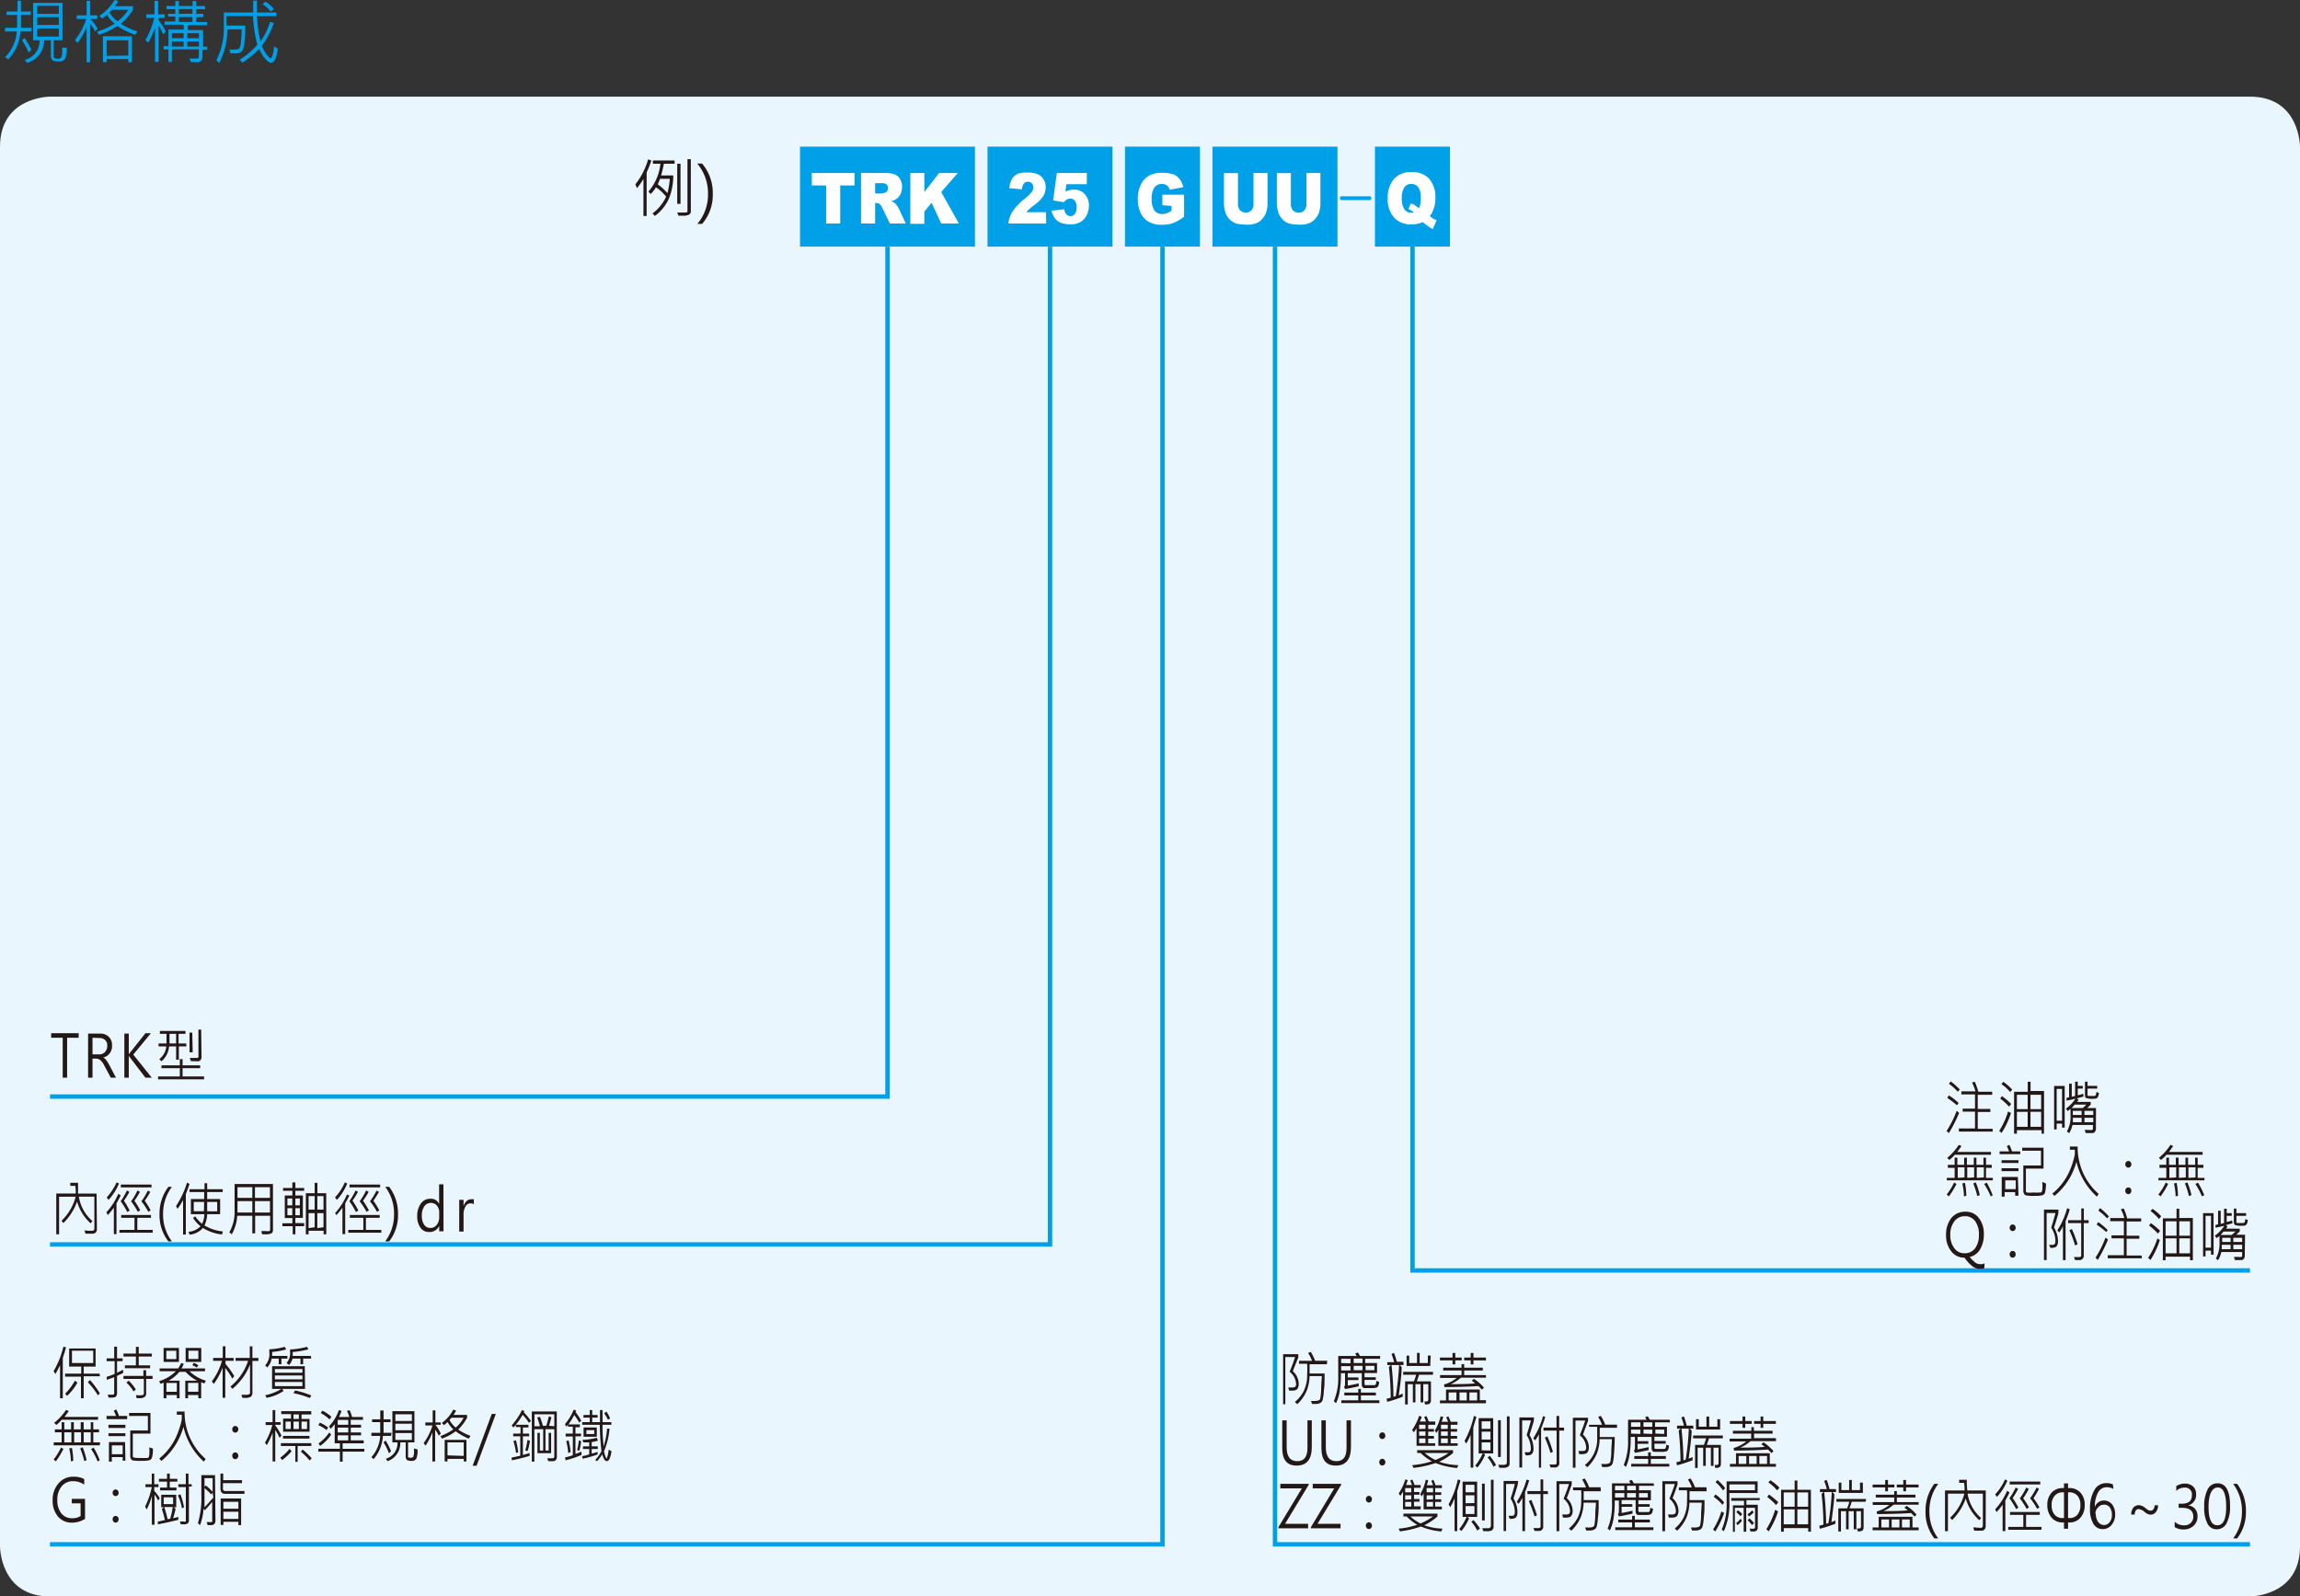 <svg xmlns="http://www.w3.org/2000/svg" xmlns:xlink="http://www.w3.org/1999/xlink" viewBox="0 0 260.79 181.04">
  <rect x="0" y="0" width="260.79" height="181.04" fill="#333333" stroke="none"/>
  <defs>
    <style>
      .cls-1, .cls-6 {
        fill: none;
      }

      .cls-2 {
        clip-path: url(#clip-path);
      }

      .cls-3 {
        fill: #eaf6fd;
        fill-rule: evenodd;
      }

      .cls-4 {
        fill: #00a0e9;
      }

      .cls-5 {
        fill: #fff;
      }

      .cls-6 {
        stroke: #00a0e9;
        stroke-width: 0.5px;
      }

      .cls-7 {
        fill: #231815;
      }
    </style>
    <clipPath id="clip-path" transform="translate(-25.51 -119.43)">
      <rect class="cls-1" width="839.05" height="595.28"/>
    </clipPath>
  </defs>
  <title>資產 1</title>
  <g id="圖層_2" data-name="圖層 2">
    <g id="圖層_1-2" data-name="圖層 1">
      <g class="cls-2">
        <path class="cls-3" d="M31.18,130.39s-5.67,0-5.67,5.67V294.8s0,5.67,5.67,5.67H280.63s5.67,0,5.67-5.67V136.06s0-5.67-5.67-5.67Z" transform="translate(-25.51 -119.43)"/>
      </g>
      <rect class="cls-4" x="90.71" y="16.63" width="19.84" height="11.34"/>
      <g class="cls-2">
        <g>
          <path class="cls-5" d="M117.56,139.05h4.84v1.41h-1.62v4.31h-1.6v-4.31h-1.62Z" transform="translate(-25.51 -119.43)"/>
          <path class="cls-5" d="M123.14,144.77v-5.72h2.66a3.28,3.28,0,0,1,1.12.14,1.18,1.18,0,0,1,.63.52,1.69,1.69,0,0,1,.24.93,1.77,1.77,0,0,1-.18.82,1.5,1.5,0,0,1-.5.56,2,2,0,0,1-.56.23,1.38,1.38,0,0,1,.41.21,1.23,1.23,0,0,1,.26.3,2.51,2.51,0,0,1,.22.35l.77,1.66h-1.8l-.85-1.75a1.37,1.37,0,0,0-.29-.44.59.59,0,0,0-.39-.13h-.14v2.32Zm1.6-3.4h.67a2.18,2.18,0,0,0,.42-.08.44.44,0,0,0,.26-.18.56.56,0,0,0,.1-.33.58.58,0,0,0-.15-.43.9.9,0,0,0-.6-.15h-.7Z" transform="translate(-25.51 -119.43)"/>
          <path class="cls-5" d="M128.73,139.05h1.59v2.16l1.67-2.16h2.12l-1.88,2.16,2,3.56h-2l-1.09-2.35-.82,1v1.39h-1.59Z" transform="translate(-25.51 -119.43)"/>
        </g>
      </g>
      <rect class="cls-4" x="111.97" y="16.63" width="14.17" height="11.34"/>
      <g class="cls-2">
        <g>
          <path class="cls-5" d="M144.14,144.77h-4.29a3.24,3.24,0,0,1,.45-1.33,6.48,6.48,0,0,1,1.4-1.47,4.3,4.3,0,0,0,.81-.79,1,1,0,0,0,.17-.51.68.68,0,0,0-.17-.45.63.63,0,0,0-.89,0,1.3,1.3,0,0,0-.23.68l-1.44-.13a2.79,2.79,0,0,1,.31-1.05,1.44,1.44,0,0,1,.64-.58A2.66,2.66,0,0,1,142,139a2.87,2.87,0,0,1,1.18.19,1.45,1.45,0,0,1,.66.59,1.67,1.67,0,0,1,.24.89,1.92,1.92,0,0,1-.28,1,4.09,4.09,0,0,1-1,1c-.29.22-.48.38-.58.47a3.88,3.88,0,0,0-.34.35h2.23Z" transform="translate(-25.51 -119.43)"/>
          <path class="cls-5" d="M145.34,139.05h3.4v1.27h-2.31l-.12.85a2.5,2.5,0,0,1,.47-.18,1.9,1.9,0,0,1,.46-.07,1.66,1.66,0,0,1,1.26.52,1.87,1.87,0,0,1,.48,1.31,2.37,2.37,0,0,1-.25,1.07,1.77,1.77,0,0,1-.7.78,2.24,2.24,0,0,1-1.16.27,3.2,3.2,0,0,1-.88-.11,1.74,1.74,0,0,1-.62-.32A1.69,1.69,0,0,1,145,144a2.47,2.47,0,0,1-.26-.67l1.44-.18a1,1,0,0,0,.25.59.63.63,0,0,0,.46.2.62.62,0,0,0,.5-.25,1.22,1.22,0,0,0,.19-.75,1.18,1.18,0,0,0-.2-.75.63.63,0,0,0-.52-.24.83.83,0,0,0-.4.11,1.42,1.42,0,0,0-.32.3l-1.22-.2Z" transform="translate(-25.51 -119.43)"/>
        </g>
      </g>
      <rect class="cls-4" x="127.56" y="16.63" width="8.5" height="11.34"/>
      <g class="cls-2">
        <path class="cls-5" d="M157.31,142.7v-1.19h2.46V144a4.85,4.85,0,0,1-1.25.73,3.81,3.81,0,0,1-1.29.19,2.86,2.86,0,0,1-1.49-.35,2.23,2.23,0,0,1-.9-1,3.78,3.78,0,0,1-.32-1.58,3.59,3.59,0,0,1,.35-1.63,2.35,2.35,0,0,1,1-1.05,3,3,0,0,1,1.41-.28,3.75,3.75,0,0,1,1.28.17,1.66,1.66,0,0,1,.7.53,2.37,2.37,0,0,1,.42.92l-1.54.3a.9.9,0,0,0-.32-.49.89.89,0,0,0-.58-.17,1,1,0,0,0-.83.4,2.1,2.1,0,0,0-.31,1.28,2.19,2.19,0,0,0,.31,1.33,1.07,1.07,0,0,0,.88.4,1.44,1.44,0,0,0,.51-.09,2.46,2.46,0,0,0,.55-.29v-.54Z" transform="translate(-25.51 -119.43)"/>
      </g>
      <rect class="cls-4" x="137.48" y="16.63" width="14.17" height="11.34"/>
      <g class="cls-2">
        <g>
          <path class="cls-5" d="M167.64,139.05h1.59v3.41a3,3,0,0,1-.14,1,1.91,1.91,0,0,1-.45.78,1.71,1.71,0,0,1-.63.48,2.88,2.88,0,0,1-1.12.19,6.21,6.21,0,0,1-.82-.06,1.9,1.9,0,0,1-.74-.23,2,2,0,0,1-.89-1.15,3.77,3.77,0,0,1-.15-1v-3.41h1.59v3.49a1,1,0,0,0,.24.73.93.93,0,0,0,1.29,0,1,1,0,0,0,.23-.73Z" transform="translate(-25.51 -119.43)"/>
          <path class="cls-5" d="M173.64,139.05h1.59v3.41a3.32,3.32,0,0,1-.14,1,2.16,2.16,0,0,1-.45.78,1.66,1.66,0,0,1-.64.48,2.87,2.87,0,0,1-1.11.19,6.09,6.09,0,0,1-.82-.06,2,2,0,0,1-.75-.23,2.05,2.05,0,0,1-.54-.49,1.89,1.89,0,0,1-.34-.66,3.77,3.77,0,0,1-.15-1v-3.41h1.59v3.49a1.08,1.08,0,0,0,.23.73.82.82,0,0,0,.65.26.81.81,0,0,0,.65-.26,1.06,1.06,0,0,0,.23-.73Z" transform="translate(-25.51 -119.43)"/>
        </g>
      </g>
      <polyline class="cls-6" points="100.63 27.97 100.63 124.35 5.67 124.35"/>
      <polyline class="cls-6" points="119.06 27.97 119.06 141.12 5.67 141.12"/>
      <polyline class="cls-6" points="131.81 27.97 131.81 175.13 5.67 175.13"/>
      <polyline class="cls-6" points="144.57 27.97 144.57 175.13 255.12 175.13"/>
      <g class="cls-2">
        <g>
          <path class="cls-7" d="M34.43,237.11H33.12v4.53h-.5v-4.53H31.31v-.51h3.12Z" transform="translate(-25.51 -119.43)"/>
          <path class="cls-7" d="M38.66,241.64h-.59l-.76-1.42a1.73,1.73,0,0,0-.45-.59.75.75,0,0,0-.46-.15H36v2.16h-.5v-5h1.34a1.37,1.37,0,0,1,1,.36,1.27,1.27,0,0,1,.37,1,1.31,1.31,0,0,1-1,1.36h0a.83.83,0,0,1,.31.24,4.33,4.33,0,0,1,.37.58ZM36,237.11V239h.74a.87.87,0,0,0,.67-.27,1,1,0,0,0,.26-.71.82.82,0,0,0-.23-.64.93.93,0,0,0-.69-.24Z" transform="translate(-25.51 -119.43)"/>
          <path class="cls-7" d="M42.72,241.64H42l-1.77-2.31-.12-.17h0v2.48h-.5v-5h.5V239h0a.67.67,0,0,1,.12-.17L42,236.6h.62l-2,2.42Z" transform="translate(-25.51 -119.43)"/>
          <path class="cls-7" d="M48.65,241.83H43.43v-.33H45.9v-.94H43.82v-.32H45.9v-.7h.31v.7h2v.32h-2v.94h2.44Zm-2-3.74h-.86v1.51h-.31v-1.51h-.8a2.43,2.43,0,0,1-.86,1.69l-.25-.24a2.12,2.12,0,0,0,.8-1.45h-.88v-.33h.9c0-.4,0-.77,0-1.09h-.75v-.33h2.9v.33h-.78v1.09h.86Zm-1.17-.33v-1.09h-.75c0,.26,0,.62,0,1.09Zm1.88,1H47v-2.23h.31Zm1,.55a.46.46,0,0,1-.1.31.38.38,0,0,1-.21.15,1.62,1.62,0,0,1-.46,0h-.43l-.13-.37.56,0h.31a.23.23,0,0,0,.11-.11.38.38,0,0,0,0-.19v-2.91h.31Z" transform="translate(-25.51 -119.43)"/>
        </g>
      </g>
      <rect class="cls-4" x="155.9" y="16.63" width="8.5" height="11.34"/>
      <g class="cls-2">
        <path class="cls-5" d="M187.64,143.94l.39.29.37.19-.44,1a6.18,6.18,0,0,1-.66-.43l-.46-.37a3,3,0,0,1-1.32.25,2.51,2.51,0,0,1-1.85-.68,3,3,0,0,1-.81-2.26,3.18,3.18,0,0,1,.71-2.2,2.49,2.49,0,0,1,2-.78,2.56,2.56,0,0,1,2,.76,3.17,3.17,0,0,1,.69,2.2A3.32,3.32,0,0,1,187.64,143.94Zm-1.22-.91a2.56,2.56,0,0,0,.19-1.13,2,2,0,0,0-.29-1.24,1,1,0,0,0-.8-.37.92.92,0,0,0-.77.38,2,2,0,0,0-.29,1.18,2.2,2.2,0,0,0,.29,1.32.94.94,0,0,0,.79.38,1.45,1.45,0,0,0,.3,0,2,2,0,0,0-.63-.41l.25-.63a1.45,1.45,0,0,1,.33.1,3.77,3.77,0,0,1,.46.33Z" transform="translate(-25.51 -119.43)"/>
        <path class="cls-4" d="M181,141.9c0,.14-.06.22-.18.22h-3.2c-.11,0-.17-.08-.17-.22s0-.21.17-.21h3.2Q181,141.69,181,141.9Z" transform="translate(-25.51 -119.43)"/>
      </g>
      <polyline class="cls-6" points="160.16 27.73 160.16 144.07 255.12 144.07"/>
      <g>
        <path class="cls-4" d="M29.07,123H27.84a5.14,5.14,0,0,1-1.39,3.16l-.35-.26a4.53,4.53,0,0,0,1.31-2.9H26.08v-.42h1.37c0-.54,0-1,0-1.45H26.25v-.39H27.5v-1.23h.39v1.23H29v.39H27.89c0,.51,0,1,0,1.45h1.21Zm0,2.08-.32.29A6.88,6.88,0,0,0,28,124l.3-.26A9.7,9.7,0,0,1,29.08,125.11Zm4-.23a2.56,2.56,0,0,1-.2,1.29.84.84,0,0,1-.72.26c-.39,0-.63-.06-.73-.19a.66.66,0,0,1-.14-.36V124h-.77a2.62,2.62,0,0,1-1.93,2.56l-.26-.34A2.21,2.21,0,0,0,30,124h-.73v-4.24H32.6V124h-1v1.86a.25.25,0,0,0,.06.16c.05,0,.18.07.39.07a.46.46,0,0,0,.4-.14,1.71,1.71,0,0,0,.11-.79c0-.11,0-.22,0-.33ZM32.18,121v-.91H29.73V121Zm0,1.26v-.88H29.73v.88Zm0,1.32v-.93H29.73v.93Z" transform="translate(-25.51 -119.43)"/>
        <path class="cls-4" d="M36.59,122.69l-.3.29a3.79,3.79,0,0,0-.56-.83v4.33h-.4v-4a8.51,8.51,0,0,1-1,1.81L34,124a7.82,7.82,0,0,0,1.29-2.42H34.21v-.41h1.12v-1.64h.4v1.64h.81v.41h-.81v0A4.86,4.86,0,0,1,36.59,122.69Zm4.49.33-.26.36a9.32,9.32,0,0,1-2-1,9.16,9.16,0,0,1-2.08,1l-.23-.35a8.4,8.4,0,0,0,2-.92,3.6,3.6,0,0,1-.87-1c-.18.16-.36.29-.53.42l-.35-.29a5.52,5.52,0,0,0,1.75-1.82l.41.13a3.27,3.27,0,0,1-.39.58h2.06v.4a6.65,6.65,0,0,1-1.36,1.6A7.91,7.91,0,0,0,41.08,123Zm-.61,3.46h-.41v-.35H37.6v.35h-.42v-2.94h3.29Zm-.41-.75V124H37.6v1.76Zm0-5.19H38.2l-.28.3a3.38,3.38,0,0,0,.93,1A5,5,0,0,0,40.06,120.54Z" transform="translate(-25.51 -119.43)"/>
        <path class="cls-4" d="M44.31,123l-.3.33a5.09,5.09,0,0,0-.51-1v4.12h-.41v-3.88a11.16,11.16,0,0,1-.75,1.69L42,124a10,10,0,0,0,1-2.54h-.9v-.4h.93v-1.53h.41v1.53h.74v.4H43.5v.28A7.52,7.52,0,0,1,44.31,123ZM49,125.08h-.54v.8a.66.66,0,0,1-.11.4.47.47,0,0,1-.24.19,1.38,1.38,0,0,1-.48,0,4,4,0,0,1-.48,0l-.16-.4.83,0a.21.21,0,0,0,.24-.24v-.8H45v1.42h-.39v-1.42h-.55v-.37h.55v-1.88h1.73v-.55H44.17v-.36h1.22v-.56h-.82V121h.82v-.53h-1v-.36h1v-.56h.4v.56h1.56v-.56h.41v.56h1v.36h-1V121h.81v.37h-.81v.56H49v.36h-2.2v.55h1.74v1.88H49Zm-2.67-1.32v-.56H45v.56Zm0,.95v-.58H45v.58Zm1-3.72v-.53H45.79V121Zm0,.93v-.56H45.79v.56Zm.74,1.84v-.56H46.75v.56Zm0,.95v-.58H46.75v.58Z" transform="translate(-25.51 -119.43)"/>
        <path class="cls-4" d="M57,124.94a3.91,3.91,0,0,1-.26,1.15c-.13.3-.29.46-.48.46s-.45-.17-.73-.52a3.38,3.38,0,0,1-.61-1.06A11.46,11.46,0,0,1,53,126.53l-.31-.33a9,9,0,0,0,2-1.7,16.22,16.22,0,0,1-.5-3.25h-3v1.08h2.13c0,.67,0,1.25-.09,1.77a3.34,3.34,0,0,1-.19,1,.78.78,0,0,1-.29.28,1.65,1.65,0,0,1-.71.1h-.39l-.13-.43a3.27,3.27,0,0,0,.54,0,1.44,1.44,0,0,0,.45-.05.59.59,0,0,0,.17-.13,2.48,2.48,0,0,0,.16-.76,12.22,12.22,0,0,0,.08-1.35H51.3a8.5,8.5,0,0,1-.93,3.81l-.33-.3a8.06,8.06,0,0,0,.85-3.93v-1.49h3.33c0-.59,0-1,0-1.35h.42c0,.41,0,.86,0,1.35h2.21v.41h-2.2a14.93,14.93,0,0,0,.4,2.87,7.41,7.41,0,0,0,1.08-2.22l.43.14a9.92,9.92,0,0,1-1.36,2.58,3.65,3.65,0,0,0,.56,1c.22.27.37.41.44.41s.17-.15.25-.45a3.54,3.54,0,0,0,.12-.9Zm-.44-4.47-.36.26a5,5,0,0,0-.91-.84l.33-.27A4,4,0,0,1,56.57,120.47Z" transform="translate(-25.51 -119.43)"/>
      </g>
      <g>
        <path class="cls-7" d="M99.37,137.64c-.09.24-.19.53-.33.87l-.21.48v4.93h-.36v-4.2a9.49,9.49,0,0,1-.73,1.05l-.19-.43A8.22,8.22,0,0,0,99,137.5ZM102,138h-1.22a12.18,12.18,0,0,1-.31,1.33h1.38a6.91,6.91,0,0,1-.48,2.59,5,5,0,0,1-1.61,2l-.26-.29a4.9,4.9,0,0,0,1.54-1.9,5.11,5.11,0,0,0-1.15-1.06,4,4,0,0,1-.6.76l-.26-.27a5.68,5.68,0,0,0,1.36-3.16h-.85v-.37H102Zm-.54,1.71h-1.11c-.08.21-.16.42-.26.62a6.83,6.83,0,0,1,1.1,1A8.08,8.08,0,0,0,101.45,139.74Zm2.38,3.72a.39.39,0,0,1-.19.33,1.38,1.38,0,0,1-.73.13h-.48l-.14-.37a8.45,8.45,0,0,0,1.06,0,.16.16,0,0,0,.1-.17v-5.87h.38Zm-1.17-.88h-.37V138h.37Z" transform="translate(-25.51 -119.43)"/>
        <path class="cls-7" d="M104.58,144.82a5.13,5.13,0,0,0,1.21-3.4,5.23,5.23,0,0,0-1.22-3.44h.55a5.14,5.14,0,0,1,1.21,3.44,5,5,0,0,1-1.21,3.4Z" transform="translate(-25.51 -119.43)"/>
      </g>
      <g>
        <path class="cls-7" d="M33,272.22c-.05.18-.12.42-.22.74l-.15.46V278h-.31v-3.76c-.2.41-.37.75-.53,1l-.2-.32a10.18,10.18,0,0,0,1.11-2.78Zm1.29,4a6.11,6.11,0,0,1-1.17,1.5l-.22-.24A6.6,6.6,0,0,0,34,276Zm2.55-.72H35V278h-.31v-2.46H32.89v-.34h1.83v-.8H33.35v-2.05h3v2.05H35v.8H36.8ZM36.08,274v-1.4H33.67V274Zm.76,3.42-.22.25a8.6,8.6,0,0,0-1.15-1.49l.24-.25A9.27,9.27,0,0,1,36.84,277.46Z" transform="translate(-25.51 -119.43)"/>
        <path class="cls-7" d="M39.48,275.12l-.7.34v2a.57.57,0,0,1-.1.31q-.1.15-.54.15l-.32,0-.09-.33h.54c.13,0,.19-.06.19-.18V275.6c-.27.11-.56.21-.85.3l0-.34a6.41,6.41,0,0,0,.9-.33v-1.44H37.6v-.32h.86v-1.33h.32v1.33h.63v.32h-.63v1.31c.27-.12.49-.24.68-.34Zm3.25-1.86H41.24v1h1.29v.33H39.67v-.33h1.25v-1H39.51v-.33h1.41v-.77h.32v.77h1.49Zm.08,2.54h-.73v1.64a.51.51,0,0,1-.16.4.91.91,0,0,1-.57.14H41l-.07-.35a2.34,2.34,0,0,0,.77,0,.2.2,0,0,0,.12-.21V275.8H39.51v-.34h2.26v-.65h.31v.65h.73ZM40.91,277l-.26.22a4.11,4.11,0,0,0-.81-1l.26-.22A4.75,4.75,0,0,1,40.91,277Z" transform="translate(-25.51 -119.43)"/>
        <path class="cls-7" d="M48.85,276l-.17.32-.36-.15V278H48v-.37H46.83V278h-.31v-2h1.34a4.94,4.94,0,0,1-1.31-1h-.7a4.26,4.26,0,0,1-1.22,1h1.24v2h-.31v-.37H44.38V278h-.32v-1.78a1.92,1.92,0,0,1-.36.14l-.14-.31a4.44,4.44,0,0,0,1.89-1.12H43.61v-.32h2.1a5.32,5.32,0,0,0,.35-.61l.28.09a2,2,0,0,1-.26.52h2.68v.32H47A4.36,4.36,0,0,0,48.85,276Zm-3.05-2.13H44.06v-1.58H45.8Zm-.3-.32v-.94H44.37v.94Zm.06,3.71v-1H44.38v1Zm2.77-3.39H46.56v-1.58h1.77ZM48,277.25v-1H46.83v1Zm0-3.71v-.94H46.88v.94Zm0,.71-.17.26a3.06,3.06,0,0,0-.51-.26l.15-.27A2.16,2.16,0,0,1,48,274.25Z" transform="translate(-25.51 -119.43)"/>
        <path class="cls-7" d="M52.07,275.48l-.22.29a7.65,7.65,0,0,0-.8-1.21v3.38h-.3v-3.42a7.56,7.56,0,0,1-1,1.85l-.22-.29a7.25,7.25,0,0,0,1.15-2.33h-1v-.33h1.09V272.1h.3v1.32H52v.33h-.92v.35A9.47,9.47,0,0,1,52.07,275.48Zm2.74-1.72h-.68v3.52a.65.65,0,0,1-.17.54,1.29,1.29,0,0,1-.68.13H53l-.12-.35.46,0a1,1,0,0,0,.44-.06.26.26,0,0,0,.08-.21v-3.16a6.87,6.87,0,0,1-2,2.76l-.22-.27a6.21,6.21,0,0,0,2-2.91H52.22v-.33h1.61v-1.31h.3v1.31h.68Z" transform="translate(-25.51 -119.43)"/>
        <path class="cls-7" d="M58.1,273.5h-.68v.64h-.31v-.64h-.8a1.79,1.79,0,0,1-.51,1l-.22-.24a1.85,1.85,0,0,0,.47-1.44c0-.11,0-.23,0-.38a7.34,7.34,0,0,0,1.74-.28l.17.3a8.72,8.72,0,0,1-1.59.28s0,.2,0,.45H58.1Zm2,3.43H57.52l.14.24a5,5,0,0,1-1.92.77l-.16-.29a5.51,5.51,0,0,0,1.84-.72H56.36v-2.57h3.71Zm-.3-1.83v-.42H56.68v.42Zm0,.75v-.44H56.68v.44Zm0,.77v-.47H56.68v.47Zm1-3.12h-.92v.64h-.3v-.64h-.9a1.74,1.74,0,0,1-.39.72L58,274a1.69,1.69,0,0,0,.4-1.28v-.26a8.65,8.65,0,0,0,1.92-.3l.16.29a11.2,11.2,0,0,1-1.78.3c0,.19,0,.34,0,.44h2.06Zm0,4.18-.16.29a9.92,9.92,0,0,0-1.85-.55l.17-.31A9.94,9.94,0,0,1,60.81,277.68Z" transform="translate(-25.51 -119.43)"/>
        <path class="cls-7" d="M32.7,283.74a9.23,9.23,0,0,1-.86,1.41l-.25-.21a7.15,7.15,0,0,0,.84-1.36Zm4.12-.41H31.6V283h.9v-1.14h-.77v-.34h.77v-.81h.3v.81h.77v-.81h.31v.81h.78v-.81H35v.81h.8v-.81h.29v.81h.65v.34h-.65V283h.77Zm-.21-2.9h-4.1a4.36,4.36,0,0,1-.61.59l-.25-.24A6.28,6.28,0,0,0,33,279.32l.31.12c-.15.22-.31.44-.48.67h3.82Zm-3,2.57v-1.14H32.8V283Zm.24,2.08-.3.07a6.64,6.64,0,0,0-.19-1.46l.3-.07A7,7,0,0,1,33.81,285.08Zm.85-2.08v-1.14h-.78V283Zm.66,2-.29.12a9.81,9.81,0,0,0-.47-1.44l.29-.12A9,9,0,0,1,35.32,285Zm.44-2v-1.14H35V283Zm1.05,2-.27.16a7.36,7.36,0,0,0-.74-1.41l.29-.16A8.58,8.58,0,0,1,36.81,285Z" transform="translate(-25.51 -119.43)"/>
        <path class="cls-7" d="M39.93,280.36H37.59V280h1.08a5.14,5.14,0,0,0-.26-.59l.28-.15A3.92,3.92,0,0,1,39,280h.93Zm-.2,1H37.81V281h1.92Zm0,.93H37.81v-.33h1.92Zm0,2.78h-.31v-.4H38.19v.51h-.33v-2.22h1.83Zm-.31-.73v-1H38.19v1Zm3.43-.64a3.71,3.71,0,0,1-.1,1,.49.49,0,0,1-.27.31,3.29,3.29,0,0,1-.92.08,5,5,0,0,1-1-.05.36.36,0,0,1-.21-.19.54.54,0,0,1-.07-.27v-2.93h2V280H40.15v-.34h2.42V282h-2v2.54a.18.18,0,0,0,.09.17,2.74,2.74,0,0,0,.72.05,7,7,0,0,0,.86,0c.11,0,.17-.13.2-.34a7.12,7.12,0,0,0,0-.86Z" transform="translate(-25.51 -119.43)"/>
        <path class="cls-7" d="M48.83,284.88l-.21.3a7.62,7.62,0,0,1-2.31-3.95,7.59,7.59,0,0,1-2.5,3.87l-.24-.27a6.34,6.34,0,0,0,1-1,7.1,7.1,0,0,0,.79-1.2,9.43,9.43,0,0,0,.54-1.38,4.58,4.58,0,0,0,.22-.88l0-.51h-.56v-.36h.88A7,7,0,0,0,48.83,284.88Z" transform="translate(-25.51 -119.43)"/>
        <path class="cls-7" d="M52.19,281.14a.32.32,0,0,1,.24.11.36.36,0,0,1,.1.27.35.35,0,0,1-.1.26.32.32,0,0,1-.24.11.34.34,0,0,1-.25-.11.4.4,0,0,1-.1-.26.41.41,0,0,1,.1-.27A.31.31,0,0,1,52.19,281.14Zm0,3a.29.29,0,0,1,.24.11.36.36,0,0,1,.1.27.39.39,0,0,1-.1.27.3.3,0,0,1-.24.11.34.34,0,0,1-.25-.11.45.45,0,0,1-.1-.27.45.45,0,0,1,.1-.28A.33.33,0,0,1,52.19,284.14Z" transform="translate(-25.51 -119.43)"/>
        <path class="cls-7" d="M57.43,282.24l-.23.23a4.38,4.38,0,0,0-.48-.87v3.56h-.3v-3.24a11.47,11.47,0,0,1-.65,1.39l-.22-.28a7.79,7.79,0,0,0,.84-2h-.76v-.33h.79v-1.36h.3v1.36h.61V281h-.61v.08A6.15,6.15,0,0,1,57.43,282.24ZM58.57,284A5.89,5.89,0,0,1,57.5,285l-.21-.27a5.14,5.14,0,0,0,1.05-1Zm2.24-.59H59.26v1.79H59v-1.79H57.36v-.32h3.45Zm0-3.58H59.7v.51h.91v1.45h-3V280.3h.9v-.51H57.4v-.33h3.4Zm-.21,2.74h-3v-.31h3Zm-2.12-1.09v-.84h-.59v.84Zm.92-1.14v-.51h-.61v.51Zm0,1.14v-.84h-.61v.84Zm1.44,3.33-.22.24a7.09,7.09,0,0,0-1-1l.21-.24A9.2,9.2,0,0,1,60.83,284.77Zm-.51-4.17H59.7v.84h.62Z" transform="translate(-25.51 -119.43)"/>
        <path class="cls-7" d="M66.82,284.05H64.36v1.13h-.31v-1.13H61.6v-.33h2.45v-.62h-.59v-2.17c-.13.17-.28.34-.45.53l-.2-.28a5.13,5.13,0,0,0,1.13-1.85l.3.11c-.07.19-.17.41-.29.68h1.16a2.6,2.6,0,0,0-.26-.68l.29-.1a3.72,3.72,0,0,1,.29.78h1.24v.32H65.28V281h1.17v.32H65.28v.55h1.17v.33H65.28v.57h1.47v.34H64.36v.62h2.46Zm-4.1-2.73-.19.28a3.81,3.81,0,0,0-.93-.56l.18-.28A4.14,4.14,0,0,1,62.72,281.32Zm.34.8a4.91,4.91,0,0,1-1.25,1.28l-.18-.28a5.18,5.18,0,0,0,1.22-1.25Zm0-2-.18.28a4.57,4.57,0,0,0-1-.73l.19-.27A5,5,0,0,1,63.1,280.1ZM65,281v-.55h-1.2V281Zm0,.87v-.55h-1.2v.55Zm0,.9v-.57h-1.2v.57Z" transform="translate(-25.51 -119.43)"/>
        <path class="cls-7" d="M69.85,282.26h-.92a4.52,4.52,0,0,1-1.05,2.63l-.26-.21a4,4,0,0,0,1-2.42h-1v-.35h1c0-.45,0-.85,0-1.21h-.92v-.32h.93v-1H69v1h.79v.32H69c0,.43,0,.83,0,1.21h.91Zm0,1.74-.24.24A6.12,6.12,0,0,0,69,283l.23-.22A7.79,7.79,0,0,1,69.85,284Zm3-.2a2.31,2.31,0,0,1-.15,1.08.62.62,0,0,1-.54.22c-.3,0-.48-.06-.55-.16a.56.56,0,0,1-.1-.3V283H70.9a2.16,2.16,0,0,1-1.45,2.13l-.19-.28A1.82,1.82,0,0,0,70.58,283H70v-3.54H72.5V283h-.72v1.55a.21.21,0,0,0,0,.13s.13.06.29.06a.33.33,0,0,0,.3-.12,1.45,1.45,0,0,0,.08-.66v-.27Zm-.64-3.23v-.76H70.34v.76Zm0,1.05v-.74H70.34v.74Zm0,1.1v-.78H70.34v.78Z" transform="translate(-25.51 -119.43)"/>
        <path class="cls-7" d="M75.49,282l-.23.24a3.3,3.3,0,0,0-.41-.69v3.61h-.31v-3.3a7.43,7.43,0,0,1-.78,1.51l-.21-.29a6.9,6.9,0,0,0,1-2h-.81v-.34h.83v-1.37h.31v1.37h.6V281h-.6v0A4.74,4.74,0,0,1,75.49,282Zm3.36.27-.19.31a7.24,7.24,0,0,1-1.48-.84,6.08,6.08,0,0,1-1.56.83l-.17-.29a6.07,6.07,0,0,0,1.46-.76,3.25,3.25,0,0,1-.65-.83c-.14.13-.27.25-.4.35l-.26-.24a4.34,4.34,0,0,0,1.31-1.52l.31.11a2.4,2.4,0,0,1-.29.49h1.54v.32a5.46,5.46,0,0,1-1,1.34A5.69,5.69,0,0,0,78.85,282.25Zm-.45,2.89h-.31v-.29H76.25v.29h-.32v-2.45H78.4Zm-.31-.63V283H76.25v1.47Zm0-4.33H76.7l-.22.26a3,3,0,0,0,.7.86A3.8,3.8,0,0,0,78.09,280.18Z" transform="translate(-25.51 -119.43)"/>
        <path class="cls-7" d="M81.73,279.77l-2.18,5.88H79.1l2.17-5.88Z" transform="translate(-25.51 -119.43)"/>
        <path class="cls-7" d="M85.72,280.57l-.24.21a4.85,4.85,0,0,0-.71-.91A9,9,0,0,1,84,281h1.43v.31h-.63V282h.71v.31h-.71v2.11c.2-.05.46-.12.76-.22v.33c-.61.18-1.27.35-2,.5l-.06-.3,1-.22v-2.2H83.7V282h.83v-.74H84V281c-.08.09-.17.2-.28.31l-.19-.24a7.76,7.76,0,0,0,1.17-1.74l.27.12a.37.37,0,0,1-.07.14A7.55,7.55,0,0,1,85.72,280.57Zm-1.45,3.55-.25.08a7.27,7.27,0,0,0-.3-1.36l.29-.08A9.43,9.43,0,0,1,84.27,284.12Zm1.33-1.3a7.33,7.33,0,0,1-.27,1.18l-.26-.1a7.91,7.91,0,0,0,.25-1.19Zm3.05,1.86a.45.45,0,0,1-.09.28.36.36,0,0,1-.23.16,3.92,3.92,0,0,1-.66,0l-.1-.34a2.81,2.81,0,0,0,.72,0s.07-.08.07-.19V281.5h-1v2.42h.36v-2H88v2.3H86.45v-2.3h.27v2h.38V281.5h-1v3.68h-.29v-5.69h2.83Zm-.29-3.51v-1.36H86.11v1.36h.62a9.61,9.61,0,0,0-.31-1l.32-.06a7.5,7.5,0,0,1,.32,1h.39c.1-.29.19-.65.29-1.07l.3.12c-.09.33-.18.65-.28.95Z" transform="translate(-25.51 -119.43)"/>
        <path class="cls-7" d="M91.45,284.42a12.18,12.18,0,0,1-1.8.61l-.08-.32c.35-.08.65-.17.89-.25v-2.13h-.81V282h.81v-.78h-.55V281l-.19.21-.15-.28a6.14,6.14,0,0,0,1-1.65l.27.12-.07.16a6.57,6.57,0,0,1,.65,1l-.23.19a7.13,7.13,0,0,0-.57-.86,9.45,9.45,0,0,1-.65,1.07h1.29v.32h-.5V282h.63v.31h-.63v2l.68-.26Zm-1.24-.32-.27.1a7.17,7.17,0,0,0-.23-1.34l.27-.09A7.89,7.89,0,0,1,90.21,284.1Zm1.19-1.24a4.77,4.77,0,0,1-.21,1.1l-.24-.1a6,6,0,0,0,.19-1.09ZM94.85,284c-.12.75-.29,1.12-.53,1.12a.35.35,0,0,1-.24-.11,2,2,0,0,1-.28-.66,5.34,5.34,0,0,1-.59.78L93,285a5.2,5.2,0,0,0,.71-1,27.9,27.9,0,0,1-.19-3h-2v-.3h.86v-.51h-.71v-.3h.71v-.56h.28v.56h.61v.3h-.61v.51h.88v-1.37h.29v1.37h1v.3h-1a17.62,17.62,0,0,0,.13,2.44,8.37,8.37,0,0,0,.38-2l.28,0A8.15,8.15,0,0,1,94,284a3.41,3.41,0,0,0,.14.55,2.33,2.33,0,0,0,.12.27h0q.14,0,.27-1Zm-1.53-1.2c-.21.06-.45.12-.72.17v.48h.69v.3H92.6v.52a5.33,5.33,0,0,0,.67-.2v.3a13.6,13.6,0,0,1-1.69.48l-.07-.3c.21,0,.48-.1.81-.19v-.61h-.71v-.3h.71V283l-.67,0-.1-.29a6.47,6.47,0,0,0,1.62-.24Zm-.14-.44h-1.5v-1.05h1.5Zm-.29-.31v-.44H92v.44Zm1.81-1.78-.26.17a3.41,3.41,0,0,0-.43-.74l.26-.19A4.11,4.11,0,0,1,94.7,280.3Z" transform="translate(-25.51 -119.43)"/>
        <path class="cls-7" d="M35.15,291.67a2.74,2.74,0,0,1-1.51.43,2,2,0,0,1-1.56-.7,2.73,2.73,0,0,1-.6-1.84,2.79,2.79,0,0,1,.67-1.92,2.14,2.14,0,0,1,1.68-.75,2.49,2.49,0,0,1,1.23.27v.63a2.15,2.15,0,0,0-1.3-.39,1.58,1.58,0,0,0-1.26.59,2.29,2.29,0,0,0-.49,1.53,2.35,2.35,0,0,0,.45,1.52,1.53,1.53,0,0,0,1.25.56,1.69,1.69,0,0,0,.94-.25v-1.44h-1v-.51h1.5Z" transform="translate(-25.51 -119.43)"/>
        <path class="cls-7" d="M38.62,288.34a.3.3,0,0,1,.24.11.36.36,0,0,1,.1.27.35.35,0,0,1-.1.26.32.32,0,0,1-.48,0,.35.35,0,0,1-.1-.26.36.36,0,0,1,.1-.27A.28.28,0,0,1,38.62,288.34Zm0,3a.28.28,0,0,1,.24.11.36.36,0,0,1,.1.27.39.39,0,0,1-.1.27.32.32,0,0,1-.48,0,.39.39,0,0,1-.1-.27.4.4,0,0,1,.1-.28A.3.3,0,0,1,38.62,291.34Z" transform="translate(-25.51 -119.43)"/>
        <path class="cls-7" d="M43.63,289.33l-.19.26a4.72,4.72,0,0,0-.41-.68v3.43h-.3v-3.26a8.14,8.14,0,0,1-.58,1.52l-.19-.32a8.92,8.92,0,0,0,.76-2.21H42v-.32h.72v-1.21H43v1.21h.48v.32H43v.42A5.81,5.81,0,0,1,43.63,289.33Zm2.09,2.45c-1.09.27-1.86.44-2.31.5l0-.32c.19,0,.46-.08.8-.16a10.58,10.58,0,0,0-.35-1.24l.24-.2h-.31v-1.42h1.7v1.42h-.27l.2.18a8.49,8.49,0,0,1-.29,1.06l.62-.14Zm-.1-4.33h-.86v.67h.76v.32H43.66v-.32h.79v-.67h-.92v-.32h.92v-.59h.31v.59h.86ZM45.14,290v-.77H44.07V290Zm0,.33h-1c.17.57.3,1,.37,1.38l.3-.06A8.51,8.51,0,0,0,45.09,290.36Zm1.29,0-.28.15a6.86,6.86,0,0,0-.46-1.47l.27-.14A7.76,7.76,0,0,1,46.38,290.4Zm.84-2.33h-.34v3.81a.44.44,0,0,1-.14.38.8.8,0,0,1-.47.1l-.31,0-.1-.32h.43a.38.38,0,0,0,.24,0s0-.07,0-.13v-3.77h-.85v-.33h.85v-1.2h.3v1.2h.34Z" transform="translate(-25.51 -119.43)"/>
        <path class="cls-7" d="M49.94,291.88a.48.48,0,0,1-.13.36.41.41,0,0,1-.32.14h-.43l-.13-.34h.55a.12.12,0,0,0,.09-.06.16.16,0,0,0,0-.12v-2.11c-.23.28-.51.6-.84.95l-.14-.18a6.66,6.66,0,0,1-.39,1.85l-.25-.2a10.16,10.16,0,0,0,.39-3.28v-2.18h1.55Zm-.32-3.18-.16.2a7.48,7.48,0,0,0-.76-.72v.71c0,.48,0,1,0,1.47.37-.39.69-.76,1-1.1Zm0-.09v-1.56H48.7v1l.14-.17A6,6,0,0,1,49.62,288.61Zm3.61.22H51c-.32,0-.49-.21-.49-.62v-1.67h.31v.74h2.13v.34H50.79v.65a.21.21,0,0,0,.07.17.19.19,0,0,0,.15.07h2.22Zm-.38,3.55h-.31V292h-1.7v.36h-.31v-3h2.32Zm-.31-1.86v-.78h-1.7v.78Zm0,1.16v-.82h-1.7v.82Z" transform="translate(-25.51 -119.43)"/>
      </g>
      <g>
        <path class="cls-7" d="M247.65,245.63a16.43,16.43,0,0,1-1.17,2.3l-.25-.25a11.46,11.46,0,0,0,1.14-2.28Zm-.06-1.12-.19.26a10.51,10.51,0,0,0-1.1-.84l.19-.28A6.88,6.88,0,0,1,247.59,244.51Zm.15-1.55-.24.27a6.33,6.33,0,0,0-1-.89l.19-.28A7.2,7.2,0,0,1,247.74,243Zm3.71,4.79h-3.83v-.35h1.83v-1.91h-1.4v-.34h1.4v-1.61H247.9v-.35h1.6a5.4,5.4,0,0,0-.39-1l.31-.09a6.53,6.53,0,0,1,.4,1.13h1.58v.35h-1.64v1.61h1.43v.34h-1.43v1.91h1.69Z" transform="translate(-25.51 -119.43)"/>
        <path class="cls-7" d="M253.53,245.65a9.37,9.37,0,0,1-1.07,2.26l-.26-.24a8.87,8.87,0,0,0,1-2.2Zm0-1-.22.27a7.31,7.31,0,0,0-1-.91l.19-.28A7.27,7.27,0,0,1,253.54,244.61Zm.14-1.66-.23.28a4.69,4.69,0,0,0-1-.9l.22-.26A6.54,6.54,0,0,1,253.68,243Zm3.6,5H257v-.4H254.2v.4h-.32v-4.75h1.55V242.1h.32v1.05h1.53Zm-1.85-2.78v-1.63H254.2v1.63Zm0,2v-1.7H254.2v1.7Zm1.53-2v-1.63h-1.21v1.63Zm0,2v-1.7h-1.21v1.7Z" transform="translate(-25.51 -119.43)"/>
        <path class="cls-7" d="M259.62,247.31h-.3v-.46h-.61v.66h-.29v-4.93h1.2Zm-.3-.79v-3.61h-.61v3.61Zm3.84.87a.58.58,0,0,1-.12.4.36.36,0,0,1-.24.13H262l-.11-.36a3.17,3.17,0,0,0,.44,0,1.08,1.08,0,0,0,.41,0,.14.14,0,0,0,.08-.15V247H260.5a2.94,2.94,0,0,1-.37.93l-.26-.19a3.41,3.41,0,0,0,.41-1.87v-.69l-.32.25-.2-.28a3.86,3.86,0,0,0,1.07-1.13,9.61,9.61,0,0,1-1,.22l0-.31.29-.07v-1.54h.3v1.49l.38-.1v-1.62h.3v.48h.57v.31h-.57v.75a3.71,3.71,0,0,0,.61-.17l.05.32-.78.21.21.14a2,2,0,0,1-.17.26h1.55v.3a4.7,4.7,0,0,1-.4.39h1Zm-1.09-2.7h-1.32a4.4,4.4,0,0,1-.35.39h1.27A5.13,5.13,0,0,0,262.07,244.69Zm-.53,2v-.5h-1a3.64,3.64,0,0,1,0,.5Zm0-.82v-.47h-1v.47Zm1.32,0v-.47h-1v.47Zm0,.82v-.5h-1v.5Zm.64-3.32a1.12,1.12,0,0,1-.09.39.34.34,0,0,1-.18.22.86.86,0,0,1-.37.05,2.11,2.11,0,0,1-.79-.08c-.1,0-.15-.18-.15-.38v-1.48h.29v.48h1.1v.31h-1.1v.71c0,.08,0,.12.11.12h.7c.1,0,.17-.15.2-.45Z" transform="translate(-25.51 -119.43)"/>
        <path class="cls-7" d="M247.35,253.69a9.23,9.23,0,0,1-.86,1.41l-.25-.21a7.15,7.15,0,0,0,.84-1.36Zm4.12-.41h-5.22V253h.89v-1.14h-.77v-.34h.77v-.81h.31v.81h.77v-.81h.31v.81h.78v-.81h.3v.81h.8v-.81h.29v.81h.65v.34h-.65V253h.77Zm-.21-2.9h-4.1a4.51,4.51,0,0,1-.62.59l-.24-.24a6.16,6.16,0,0,0,1.31-1.47l.31.13c-.15.22-.31.44-.48.67h3.82Zm-3,2.57v-1.14h-.77V253Zm.24,2.08-.3.07a7.3,7.3,0,0,0-.19-1.46l.3-.08A8,8,0,0,1,248.46,255Zm.85-2.08v-1.14h-.78V253Zm.66,2-.3.12a9.6,9.6,0,0,0-.46-1.44l.28-.12A8.1,8.1,0,0,1,250,255Zm.44-2v-1.14h-.8V253Zm1.05,2-.27.15a8.25,8.25,0,0,0-.74-1.4l.29-.16A9.44,9.44,0,0,1,251.46,255Z" transform="translate(-25.51 -119.43)"/>
        <path class="cls-7" d="M254.58,250.31h-2.34V250h1.08c-.06-.16-.15-.36-.26-.59l.28-.15a4.71,4.71,0,0,1,.31.74h.93Zm-.2,1h-1.92V251h1.92Zm0,.93h-1.92v-.33h1.92Zm0,2.78H254v-.4h-1.19v.51h-.33v-2.23h1.83Zm-.31-.74v-1h-1.19v1Zm3.43-.63a4.82,4.82,0,0,1-.1,1,.49.49,0,0,1-.27.31,3.29,3.29,0,0,1-.92.08,4.05,4.05,0,0,1-1-.06.32.32,0,0,1-.2-.18.56.56,0,0,1-.08-.27v-2.93h2v-1.68H254.8v-.34h2.42v2.37h-2v2.54a.18.18,0,0,0,.09.17,2.74,2.74,0,0,0,.72,0,7,7,0,0,0,.86,0c.1,0,.17-.14.19-.34a5.27,5.27,0,0,0,0-.86Z" transform="translate(-25.51 -119.43)"/>
        <path class="cls-7" d="M263.47,254.82l-.2.31a7.64,7.64,0,0,1-2.32-3.95,7.51,7.51,0,0,1-2.49,3.87l-.24-.27a6.34,6.34,0,0,0,1-1,6.48,6.48,0,0,0,.78-1.2,8.45,8.45,0,0,0,.55-1.38,5.89,5.89,0,0,0,.22-.88l0-.51h-.56v-.36h.88A7,7,0,0,0,263.47,254.82Z" transform="translate(-25.51 -119.43)"/>
        <path class="cls-7" d="M266.83,251.09a.31.31,0,0,1,.25.11.41.41,0,0,1,.1.27.4.4,0,0,1-.1.26.34.34,0,0,1-.25.11.34.34,0,0,1-.24-.11.35.35,0,0,1-.1-.26.36.36,0,0,1,.1-.27A.3.3,0,0,1,266.83,251.09Zm0,3a.33.33,0,0,1,.25.1.45.45,0,0,1,.1.28.45.45,0,0,1-.1.27.33.33,0,0,1-.25.11.34.34,0,0,1-.24-.11.39.39,0,0,1-.1-.27.39.39,0,0,1,.1-.28A.33.33,0,0,1,266.83,254.09Z" transform="translate(-25.51 -119.43)"/>
        <path class="cls-7" d="M271.35,253.69a9.23,9.23,0,0,1-.86,1.41l-.25-.21a7.15,7.15,0,0,0,.84-1.36Zm4.12-.41h-5.22V253h.89v-1.14h-.77v-.34h.77v-.81h.31v.81h.77v-.81h.31v.81h.78v-.81h.3v.81h.8v-.81h.29v.81h.65v.34h-.65V253h.77Zm-.21-2.9h-4.1a4.51,4.51,0,0,1-.62.59l-.24-.24a6.16,6.16,0,0,0,1.31-1.47l.31.13c-.15.22-.31.44-.48.67h3.82Zm-3,2.57v-1.14h-.77V253Zm.24,2.08-.3.07a7.3,7.3,0,0,0-.19-1.46l.3-.08A8,8,0,0,1,272.46,255Zm.85-2.08v-1.14h-.78V253Zm.66,2-.3.12a9.6,9.6,0,0,0-.46-1.44l.28-.12A8.1,8.1,0,0,1,274,255Zm.44-2v-1.14h-.8V253Zm1,2-.27.15a8.25,8.25,0,0,0-.74-1.4l.29-.16A9.44,9.44,0,0,1,275.46,255Z" transform="translate(-25.51 -119.43)"/>
        <path class="cls-7" d="M250.5,263.25a1.26,1.26,0,0,1-.47.07,1.51,1.51,0,0,1-.77-.21,4.62,4.62,0,0,1-1-1.06,1.82,1.82,0,0,1-1.51-.73,2.8,2.8,0,0,1-.58-1.82,3,3,0,0,1,.59-1.94,2,2,0,0,1,1.62-.72,1.81,1.81,0,0,1,1.5.71,2.82,2.82,0,0,1,.57,1.83,3.25,3.25,0,0,1-.42,1.72,1.82,1.82,0,0,1-1.18.87,3.6,3.6,0,0,0,.67.66,1,1,0,0,0,.57.16,1,1,0,0,0,.45-.09Zm-3.85-3.8a2.39,2.39,0,0,0,.45,1.52,1.37,1.37,0,0,0,1.15.58,1.44,1.44,0,0,0,1.2-.55,2.43,2.43,0,0,0,.44-1.54,2.47,2.47,0,0,0-.43-1.56,1.38,1.38,0,0,0-1.17-.55,1.42,1.42,0,0,0-1.18.58A2.39,2.39,0,0,0,246.65,259.45Z" transform="translate(-25.51 -119.43)"/>
        <path class="cls-7" d="M253.72,258.29a.28.28,0,0,1,.24.11.36.36,0,0,1,.1.27.35.35,0,0,1-.1.26.32.32,0,0,1-.48,0,.35.35,0,0,1-.1-.26.36.36,0,0,1,.1-.27A.28.28,0,0,1,253.72,258.29Zm0,3a.3.3,0,0,1,.24.1.4.4,0,0,1,.1.28.39.39,0,0,1-.1.27.3.3,0,0,1-.24.11.34.34,0,0,1-.25-.11.44.44,0,0,1-.09-.27.39.39,0,0,1,.1-.28A.3.3,0,0,1,253.72,261.29Z" transform="translate(-25.51 -119.43)"/>
        <path class="cls-7" d="M258.9,257c0,.07-.16.61-.49,1.63a3.06,3.06,0,0,1,.45,1.55,1,1,0,0,1-.09.47.48.48,0,0,1-.24.23,1.62,1.62,0,0,1-.53.06l-.15-.34h.33a.38.38,0,0,0,.32-.11.77.77,0,0,0,.07-.35,2.86,2.86,0,0,0-.48-1.49c.17-.52.33-1.08.48-1.66h-1v5.33h-.3V256.6h1.64Zm1.29-.43c-.06.22-.15.51-.28.85l-.19.5v4.41h-.3V258.5a5,5,0,0,1-.42.69l-.22-.23a8.93,8.93,0,0,0,1.12-2.52Zm2.14,1.56h-.55v3.66a.47.47,0,0,1-.53.53h-.45l-.13-.34h.63c.12,0,.19-.07.19-.21v-3.64H260v-.33h1.5v-1.33h.29v1.33h.55Zm-1.26,2.4-.27.14a12.3,12.3,0,0,0-.65-1.73l.28-.14A14.52,14.52,0,0,1,261.07,260.48Z" transform="translate(-25.51 -119.43)"/>
        <path class="cls-7" d="M264.53,260a16.57,16.57,0,0,1-1.16,2.3l-.26-.25a11.46,11.46,0,0,0,1.14-2.28Zm0-1.12-.2.26a11.48,11.48,0,0,0-1.09-.84l.18-.28A6.94,6.94,0,0,1,264.48,258.91Zm.14-1.55-.24.27a5.94,5.94,0,0,0-1-.89l.2-.28A7.15,7.15,0,0,1,264.62,257.36Zm3.71,4.79H264.5v-.35h1.83v-1.91h-1.4v-.34h1.4v-1.61h-1.55v-.35h1.6a4.34,4.34,0,0,0-.39-1l.32-.09a5.65,5.65,0,0,1,.39,1.13h1.59v.35h-1.65v1.61h1.44v.34h-1.44v1.91h1.69Z" transform="translate(-25.51 -119.43)"/>
        <path class="cls-7" d="M270.41,260.05a9.78,9.78,0,0,1-1.06,2.26l-.27-.24a8.86,8.86,0,0,0,1.05-2.2Zm0-1-.22.27a7.31,7.31,0,0,0-1-.91l.19-.28A7.27,7.27,0,0,1,270.43,259Zm.13-1.66-.23.28a4.88,4.88,0,0,0-.95-.9l.21-.26A5.67,5.67,0,0,1,270.56,257.35Zm3.61,4.95h-.32v-.4h-2.77v.4h-.31v-4.75h1.55V256.5h.31v1.05h1.54Zm-1.85-2.78v-1.63h-1.24v1.63Zm0,2v-1.7h-1.24v1.7Zm1.53-2v-1.63h-1.22v1.63Zm0,2v-1.7h-1.22v1.7Z" transform="translate(-25.51 -119.43)"/>
        <path class="cls-7" d="M276.5,261.71h-.29v-.46h-.62v.66h-.28V257h1.19Zm-.29-.79v-3.61h-.62v3.61Zm3.83.87a.64.64,0,0,1-.11.4.36.36,0,0,1-.25.13h-.76l-.11-.36a3.31,3.31,0,0,0,.45,0,1.12,1.12,0,0,0,.41,0,.16.16,0,0,0,.07-.15v-.4h-2.36a2.94,2.94,0,0,1-.37.93l-.25-.19a3.5,3.5,0,0,0,.41-1.87v-.69l-.33.25-.2-.28a4,4,0,0,0,1.08-1.13c-.33.09-.67.16-1,.22l0-.31.29-.07v-1.54h.3v1.49a2.19,2.19,0,0,0,.38-.11v-1.61h.3V257h.57v.31h-.57V258a3.71,3.71,0,0,0,.61-.17l.05.32-.77.21.2.13a1.6,1.6,0,0,1-.16.27h1.55v.3c-.15.16-.29.29-.4.39h1Zm-1.09-2.7h-1.32a4.32,4.32,0,0,1-.34.39h1.27Q278.82,259.24,279,259.09Zm-.52,2v-.5h-1c0,.24,0,.41,0,.5Zm0-.82v-.47h-.95v.47Zm1.31,0v-.47h-1v.47Zm0,.82v-.5h-1v.5Zm.64-3.32a1.41,1.41,0,0,1-.08.39.41.41,0,0,1-.18.22.91.91,0,0,1-.38.05,2.14,2.14,0,0,1-.79-.08c-.1-.05-.15-.18-.15-.38v-1.48h.29V257h1.1v.31h-1.1V258c0,.08,0,.12.11.12h.7c.1,0,.17-.14.2-.44Z" transform="translate(-25.51 -119.43)"/>
      </g>
      <g>
        <path class="cls-7" d="M36.5,258.81a.55.55,0,0,1-.12.37.54.54,0,0,1-.3.15h-.87l-.13-.37A6.78,6.78,0,0,0,36,259a.21.21,0,0,0,.15-.07.28.28,0,0,0,.06-.18v-3.62H34.45A4.63,4.63,0,0,0,36,257.91l-.22.24a5.24,5.24,0,0,1-1.53-2.46,6.39,6.39,0,0,1-1.55,2.43l-.22-.25a5.8,5.8,0,0,0,1.61-2.73H32.21v4.26h-.32v-4.62H34.1c0-.21,0-.5-.05-.87h-.57v-.35h.88c0,.11,0,.22,0,.33,0,.26,0,.56,0,.89h2.1Z" transform="translate(-25.51 -119.43)"/>
        <path class="cls-7" d="M39,253.64a6.34,6.34,0,0,1-1.18,1.86l-.21-.28a6.41,6.41,0,0,0,1.12-1.71ZM39.2,255q-.23.45-.48.9v3.48h-.3v-3c-.22.3-.45.58-.68.84l-.17-.31a7.38,7.38,0,0,0,1.36-2.11Zm3.62,4.22H39.05v-.32h1.71v-1.37H39.25v-.32h3.38v.32H41.08v1.37h1.74Zm-2.61-2.51-.26.17a9.42,9.42,0,0,0-.76-1.23,7.59,7.59,0,0,0,.71-1.22l.28.16c-.16.31-.37.66-.62,1A9.6,9.6,0,0,1,40.21,256.71Zm2.48-2.63H39.21v-.32h3.48Zm-1.28,2.61-.27.16a8.46,8.46,0,0,0-.77-1.19,6.12,6.12,0,0,0,.72-1.23l.29.16a8.06,8.06,0,0,1-.63,1A9.46,9.46,0,0,1,41.41,256.69Zm1.18,0-.27.16a6.76,6.76,0,0,0-.78-1.19,7.62,7.62,0,0,0,.73-1.21l.28.14a8.11,8.11,0,0,1-.63,1A9.22,9.22,0,0,1,42.59,256.69Z" transform="translate(-25.51 -119.43)"/>
        <path class="cls-7" d="M44.6,260.2a4.8,4.8,0,0,1-1-3.07,5,5,0,0,1,1-3.11H45a5.07,5.07,0,0,0-1,3.11,5,5,0,0,0,1,3.07Z" transform="translate(-25.51 -119.43)"/>
        <path class="cls-7" d="M47,253.7l-.24.68-.18.47v4.58h-.31v-3.92a7.39,7.39,0,0,1-.63,1l-.17-.31a10.17,10.17,0,0,0,1.25-2.67Zm3.75.91H49v.79h1.47v1.72H49a3.49,3.49,0,0,1-.3,1.28,5.09,5.09,0,0,0,2.09.68l-.12.34a5.16,5.16,0,0,1-2.16-.74,2.19,2.19,0,0,1-1.5.76l-.13-.32a2.18,2.18,0,0,0,1.37-.63,3.94,3.94,0,0,1-.86-.95l.26-.17a3.86,3.86,0,0,0,.77.84,2.48,2.48,0,0,0,.26-1.09H47.15V255.4h1.51v-.79H47v-.32h1.7v-.68H49v.68h1.77Zm-2.1,1.12H47.48v1.06h1.15C48.65,256.4,48.65,256.05,48.65,255.73Zm1.49,1.06v-1.06H49c0,.35,0,.7,0,1.06Z" transform="translate(-25.51 -119.43)"/>
        <path class="cls-7" d="M56.46,258.92a.42.42,0,0,1-.18.38,1.79,1.79,0,0,1-.78.1h-.27l-.09-.37.43,0a1.51,1.51,0,0,0,.5,0,.12.12,0,0,0,.07-.12v-1.61h-1.7v2h-.32v-2H52.41a4.84,4.84,0,0,1-.62,2.1l-.28-.22a4.57,4.57,0,0,0,.6-2.4V253.7h4.35Zm-2.34-3.65v-1.21H52.44v1.21Zm0,1.66v-1.29H52.44v1.29Zm2-1.66v-1.21h-1.7v1.21Zm0,1.66v-1.29h-1.7v1.29Z" transform="translate(-25.51 -119.43)"/>
        <path class="cls-7" d="M60,258.48H59v.92h-.3v-.92H57.53v-.33h1.13v-.59H57.8V255h.86v-.54H57.6v-.31h1.06v-.63H59v.63h1v.31H59V255h.85v2.54H59v.59h1Zm-1.35-2.36v-.78H58.1v.78Zm0,1.12v-.8H58.1v.8Zm.86-1.12v-.78H59v.78Zm0,1.12v-.8H59v.8Zm3,2.16h-.31V259h-1.7v.41h-.31v-4.67h1v-1.17h.31v1.17h1Zm-1.32-2.8v-1.53h-.69v1.53Zm0,2V257h-.69v1.7Zm1-2v-1.53h-.7v1.53Zm0,2V257h-.7v1.7Z" transform="translate(-25.51 -119.43)"/>
        <path class="cls-7" d="M64.88,253.64a6.12,6.12,0,0,1-1.17,1.86l-.21-.28a6.16,6.16,0,0,0,1.11-1.71Zm.24,1.36c-.14.3-.3.6-.47.9v3.48h-.31v-3a9.57,9.57,0,0,1-.68.84L63.5,257a7.36,7.36,0,0,0,1.35-2.11Zm3.63,4.22H65v-.32h1.71v-1.37H65.18v-.32h3.38v.32H67v1.37h1.74Zm-2.61-2.51-.27.17a8.4,8.4,0,0,0-.75-1.23,8.44,8.44,0,0,0,.71-1.22l.27.16a10.86,10.86,0,0,1-.62,1A8.51,8.51,0,0,1,66.14,256.71Zm2.47-2.63H65.14v-.32h3.47Zm-1.27,2.61-.27.16a7.67,7.67,0,0,0-.78-1.19,6.8,6.8,0,0,0,.73-1.23l.29.16a7.23,7.23,0,0,1-.64,1A11.22,11.22,0,0,1,67.34,256.69Zm1.18,0-.27.16a7.44,7.44,0,0,0-.79-1.19,7.66,7.66,0,0,0,.74-1.21l.28.14a11.22,11.22,0,0,1-.63,1A10.9,10.9,0,0,1,68.52,256.69Z" transform="translate(-25.51 -119.43)"/>
        <path class="cls-7" d="M69.19,260.2a5,5,0,0,0,1-3.07,5,5,0,0,0-1-3.11h.45a5,5,0,0,1,1,3.11,4.82,4.82,0,0,1-1,3.07Z" transform="translate(-25.51 -119.43)"/>
        <path class="cls-7" d="M75.8,259.06h-.49v-.62h0a1.17,1.17,0,0,1-1.12.7,1.15,1.15,0,0,1-1-.48,2.13,2.13,0,0,1-.37-1.32,2.3,2.3,0,0,1,.41-1.42,1.26,1.26,0,0,1,1.07-.55,1,1,0,0,1,1,.59h0v-2.23h.49Zm-.49-2.17a1.11,1.11,0,0,0-.27-.75.85.85,0,0,0-.66-.3.88.88,0,0,0-.76.39,1.84,1.84,0,0,0-.28,1.08,1.74,1.74,0,0,0,.26,1,.84.84,0,0,0,.72.37.88.88,0,0,0,.71-.35,1.36,1.36,0,0,0,.28-.89Z" transform="translate(-25.51 -119.43)"/>
        <path class="cls-7" d="M79.24,256a.62.62,0,0,0-.39-.11.63.63,0,0,0-.56.36,1.82,1.82,0,0,0-.22,1v1.84h-.49v-3.6h.49v.74h0a1.26,1.26,0,0,1,.34-.59.72.72,0,0,1,.5-.21.89.89,0,0,1,.32,0Z" transform="translate(-25.51 -119.43)"/>
      </g>
      <g>
        <path class="cls-7" d="M172.1,274.92a2,2,0,0,1,.67,1.45,1,1,0,0,1-.14.54c-.1.15-.31.22-.64.22h-.31l-.1-.36a2.75,2.75,0,0,0,.4,0,.59.59,0,0,0,.39-.08.42.42,0,0,0,.1-.33,1.9,1.9,0,0,0-.73-1.37c.28-.69.49-1.25.61-1.67h-1.1v5.35H171V273h1.72v.38C172.45,274,172.26,274.52,172.1,274.92Zm3.86-.78H174l0,1.05h1.7c0,.78,0,1.45-.09,2a4.61,4.61,0,0,1-.15,1.05.64.64,0,0,1-.25.29,1.17,1.17,0,0,1-.57.11h-.35l-.13-.34h.36a1.39,1.39,0,0,0,.53-.07.33.33,0,0,0,.16-.19,7.2,7.2,0,0,0,.1-1c0-.55.06-1.07.08-1.56H174a4.86,4.86,0,0,1-.31,1.62,4.5,4.5,0,0,1-1.08,1.56l-.28-.24a4,4,0,0,0,1-1.23,4.16,4.16,0,0,0,.39-1.52c0-.55.05-1.08,0-1.59h-.92v-.33h1.48a4.37,4.37,0,0,0-.45-.89l.3-.12a5,5,0,0,1,.5,1H176Z" transform="translate(-25.51 -119.43)"/>
        <path class="cls-7" d="M182,273.52h-1.7V274h1.35v1.13h-1.42v.48h1.28v.3h-1.28v.43c0,.12.05.17.14.17h1c.12,0,.19-.16.2-.48l.32.11a1.23,1.23,0,0,1-.08.39.4.4,0,0,1-.2.25,2.17,2.17,0,0,1-.67.06c-.43,0-.68,0-.76,0a.3.3,0,0,1-.2-.15.52.52,0,0,1-.06-.22v-1.32h-1.59v.48h1.21v.3h-1.21v.63c.35-.06.76-.14,1.24-.26v.34c-.57.13-1.09.24-1.55.31l-.11-.27a.28.28,0,0,0,.11-.24v-1.29h-.47a11.69,11.69,0,0,1-.15,2.13,4.88,4.88,0,0,1-.4,1.27l-.25-.22a6.86,6.86,0,0,0,.5-2.88v-2.25h2.08a1.78,1.78,0,0,0-.16-.28l.31-.11a3.65,3.65,0,0,1,.23.39H182Zm-3.36.51v-.51h-1.06V274Zm0,.81v-.49h-1.06v.49Zm3.28,3.7H177.6v-.31h1.92v-.56h-1.58v-.32h1.58v-.42h.3v.42h1.7v.32h-1.7v.56h2.09ZM180,274v-.51h-1V274Zm0,.81v-.49h-1v.49Zm1.35,0v-.49h-1v.49Z" transform="translate(-25.51 -119.43)"/>
        <path class="cls-7" d="M184.65,274.23h-.43l.22.23q0,1-.33,3.18c.1,0,.25-.09.45-.18v.36a15,15,0,0,1-1.76.58l-.07-.36a2,2,0,0,0,.47-.12,31.69,31.69,0,0,0-.21-3.48l.23-.21h-.41v-.33h.78a9.74,9.74,0,0,0-.3-.93l.28-.12a7.71,7.71,0,0,1,.32,1h.75Zm-.5,0h-.86c.14,1.28.21,2.48.22,3.6l.26-.08A30.79,30.79,0,0,0,184.15,274.23Zm3.84,1.1h-1.58c-.08.25-.16.5-.25.75h1.6v2.16q0,.45-.51.45h-.16l-.07-.33h.2c.16,0,.24-.07.24-.22V276.4h-.57v2.06h-.3V276.4H186v2.06h-.29V276.4h-.58v2.3h-.3v-2.62h1a6,6,0,0,0,.25-.75h-1.47V275H188Zm-.31-1H185v-1.17h.3V274h.88v-1.15h.3V274h.93v-.85h.32Z" transform="translate(-25.51 -119.43)"/>
        <path class="cls-7" d="M191.25,273.7h-.73v.45h-.31v-.45h-1.43v-.32h1.43v-.52h.31v.52h.73Zm2.75,4.86h-5.22v-.32h.69V277h3.83v1.21h.7Zm0-2.9h-2.84a4.25,4.25,0,0,1-1.16.73c.94,0,1.86,0,2.76-.08a1.8,1.8,0,0,0-.37-.29l.23-.23a4.9,4.9,0,0,1,1.15,1l-.23.23a4.89,4.89,0,0,0-.4-.41q-1.53.1-3.84.12l-.07-.29a4,4,0,0,0,1.45-.75h-1.89v-.32h2.44v-.52h-2.08v-.32h2.08v-.41h.3v.41h2.11v.32h-2.11v.52H194Zm-3.35,2.58v-.9h-.88v.9Zm1.17,0v-.9H191v.9ZM194,273.7h-1.42v.45h-.31v-.45h-.74v-.32h.74v-.52h.31v.52H194Zm-1,4.54v-.9h-.88v.9Z" transform="translate(-25.51 -119.43)"/>
        <path class="cls-7" d="M174.25,283.52c0,1.4-.57,2.11-1.71,2.11s-1.64-.68-1.64-2V280.5h.5v3.05c0,1.05.4,1.58,1.2,1.58s1.16-.51,1.16-1.52V280.5h.49Z" transform="translate(-25.51 -119.43)"/>
        <path class="cls-7" d="M178.69,283.52c0,1.4-.57,2.11-1.71,2.11s-1.64-.68-1.64-2V280.5h.5v3.05c0,1.05.4,1.58,1.2,1.58s1.15-.51,1.15-1.52V280.5h.5Z" transform="translate(-25.51 -119.43)"/>
        <path class="cls-7" d="M182.24,281.86a.32.32,0,0,1,.25.12.4.4,0,0,1,.1.26.43.43,0,0,1-.1.27.34.34,0,0,1-.25.11.34.34,0,0,1-.24-.11.36.36,0,0,1-.1-.27.39.39,0,0,1,.1-.27A.34.34,0,0,1,182.24,281.86Zm0,3a.34.34,0,0,1,.25.11.41.41,0,0,1,0,.54.31.31,0,0,1-.25.11.3.3,0,0,1-.24-.11.41.41,0,0,1,0-.54A.34.34,0,0,1,182.24,284.86Z" transform="translate(-25.51 -119.43)"/>
        <path class="cls-7" d="M188.25,283.39h-2.12v-2l-.3.46-.21-.25a6.19,6.19,0,0,0,.8-1.61l.28.09c0,.16-.12.35-.2.55h.71c-.07-.17-.14-.34-.22-.5l.26-.12a3.5,3.5,0,0,1,.25.62h.75V281h-.8v.48h.65v.3h-.65v.49h.65v.3h-.65v.53h.8Zm2.61,2.19-.13.32a8.22,8.22,0,0,1-2.44-.56,12.13,12.13,0,0,1-2.51.55l-.15-.31a9.79,9.79,0,0,0,2.23-.44,5.81,5.81,0,0,1-1.27-.94h-.39v-.32h4.07v.32a7.44,7.44,0,0,1-1.58,1A7.53,7.53,0,0,0,190.86,285.58Zm-3.72-4.12V281h-.72v.48Zm0,.79v-.49h-.72v.49Zm0,.83v-.53h-.72v.53Zm2.63,1.12h-2.72a5.76,5.76,0,0,0,1.21.79A7.78,7.78,0,0,0,189.77,284.2Zm1-.81H188.6v-1.82a3,3,0,0,1-.23.35l-.17-.25a5.9,5.9,0,0,0,.66-1.63l.28.06c0,.14-.09.33-.17.56h.73a3.28,3.28,0,0,0-.21-.49l.24-.13a4.5,4.5,0,0,1,.27.62h.77V281H190v.48h.73v.3H190v.49h.73v.3H190v.53h.81Zm-1.1-1.93V281h-.77v.48Zm0,.79v-.49h-.77v.49Zm0,.83v-.53h-.77v.53Z" transform="translate(-25.51 -119.43)"/>
        <path class="cls-7" d="M192.9,280.08c0,.16-.1.41-.2.74l-.14.52v4.52h-.3v-3.72a7.59,7.59,0,0,1-.5,1l-.19-.31a10.76,10.76,0,0,0,1.06-2.82Zm1.92,4.17H193.7l.21.14a5.92,5.92,0,0,1-.88,1.46l-.25-.22a5.54,5.54,0,0,0,.84-1.38h-.45v-4h1.65Zm-.31-2.79v-.85h-1v.85Zm0,1.22v-.9h-1v.9Zm0,1.24V283h-1v.9Zm.63,1.65-.29.19a4.24,4.24,0,0,0-.67-1.05l.25-.19A6.46,6.46,0,0,1,195.14,285.57Zm1.54-.26a.51.51,0,0,1-.17.45,1.09,1.09,0,0,1-.61.12l-.38,0-.13-.34.64,0a.36.36,0,0,0,.27-.08.25.25,0,0,0,.07-.19v-5.22h.31Zm-1-.66h-.31v-4.17h.31Z" transform="translate(-25.51 -119.43)"/>
        <path class="cls-7" d="M199.43,280.52c0,.07-.17.62-.49,1.64a3,3,0,0,1,.45,1.55.91.91,0,0,1-.1.47.51.51,0,0,1-.23.23,1.65,1.65,0,0,1-.54.06l-.15-.35h.34c.16,0,.26,0,.31-.11a.63.63,0,0,0,.07-.35,2.92,2.92,0,0,0-.48-1.49c.17-.51.33-1.07.49-1.66h-1v5.34h-.31v-5.68h1.65Zm1.29-.42c-.06.22-.15.5-.28.85l-.19.5v4.41H200v-3.78a3.9,3.9,0,0,1-.43.68l-.21-.22a8.93,8.93,0,0,0,1.11-2.52Zm2.14,1.56h-.55v3.65a.47.47,0,0,1-.53.53h-.45l-.13-.33h.62c.13,0,.19-.07.19-.21v-3.64h-1.49v-.34H202V280h.3v1.32h.55Zm-1.27,2.4-.27.14a14.5,14.5,0,0,0-.64-1.74l.28-.14A13.65,13.65,0,0,1,201.59,284.06Z" transform="translate(-25.51 -119.43)"/>
        <path class="cls-7" d="M205,282.12a2,2,0,0,1,.67,1.45,1,1,0,0,1-.15.54c-.09.15-.3.22-.63.22h-.31l-.1-.36a2.68,2.68,0,0,0,.39,0c.21,0,.34,0,.4-.08a.47.47,0,0,0,.09-.33,1.89,1.89,0,0,0-.72-1.37c.28-.69.48-1.25.61-1.67h-1.1v5.35h-.3V280.2h1.72v.38C205.33,281.2,205.14,281.72,205,282.12Zm3.86-.78H206.9l0,1.05h1.7c0,.78-.05,1.45-.09,2a5.32,5.32,0,0,1-.15,1,.64.64,0,0,1-.25.29,1.17,1.17,0,0,1-.57.11h-.35l-.13-.34h.36a1.16,1.16,0,0,0,.52-.07.35.35,0,0,0,.17-.19,7.2,7.2,0,0,0,.1-1c0-.55.06-1.07.07-1.56h-1.39a5.12,5.12,0,0,1-.31,1.62,4.79,4.79,0,0,1-1.08,1.56l-.29-.24a3.74,3.74,0,0,0,1-1.23,4,4,0,0,0,.4-1.52c0-.55,0-1.08,0-1.59h-.92V281h1.47a5.17,5.17,0,0,0-.44-.89l.3-.12a5,5,0,0,1,.5,1h1.34Z" transform="translate(-25.51 -119.43)"/>
        <path class="cls-7" d="M214.86,280.72h-1.69v.51h1.35v1.13H213.1v.48h1.28v.3H213.1v.43c0,.12.05.17.14.17h1c.12,0,.19-.16.2-.48l.32.11a1.59,1.59,0,0,1-.08.39.41.41,0,0,1-.21.25,2.12,2.12,0,0,1-.67.06c-.42,0-.67,0-.76,0a.31.31,0,0,1-.19-.15.51.51,0,0,1-.07-.22v-1.32h-1.59v.48h1.22v.3h-1.22v.63c.35-.06.77-.14,1.25-.26v.34c-.57.13-1.09.24-1.55.31l-.11-.27a.3.3,0,0,0,.11-.24v-1.29h-.48a11.69,11.69,0,0,1-.15,2.13,5.32,5.32,0,0,1-.39,1.27l-.25-.22a6.88,6.88,0,0,0,.49-2.88v-2.25h2.09a1.78,1.78,0,0,0-.16-.28l.3-.11a2.21,2.21,0,0,1,.23.39h2.26Zm-3.35.51v-.51h-1.06v.51Zm0,.81v-.49h-1.06V282Zm3.28,3.7h-4.32v-.31h1.92v-.56h-1.57v-.32h1.57v-.42h.3v.42h1.71v.32h-1.71v.56h2.1Zm-1.93-4.51v-.51h-1v.51Zm0,.81v-.49h-1V282Zm1.35,0v-.49h-1V282Z" transform="translate(-25.51 -119.43)"/>
        <path class="cls-7" d="M217.52,281.44h-.42l.22.22c0,.69-.15,1.75-.34,3.18a4.59,4.59,0,0,0,.45-.18l0,.36a15.28,15.28,0,0,1-1.77.58l-.07-.36a1.91,1.91,0,0,0,.47-.12,31.69,31.69,0,0,0-.21-3.48l.24-.2h-.42v-.34h.78a7.32,7.32,0,0,0-.29-.93l.28-.12a7.71,7.71,0,0,1,.32,1.05h.74Zm-.5,0h-.85c.13,1.27.21,2.47.22,3.6l.26-.09A30.4,30.4,0,0,0,217,281.44Zm3.84,1.1h-1.57c-.08.24-.16.49-.25.74h1.6v2.16q0,.45-.51.45H220l-.08-.33h.21c.16,0,.24-.07.24-.22V283.6h-.57v2.06h-.3V283.6h-.58v2.06h-.29V283.6H218v2.3h-.29v-2.62h1a6.44,6.44,0,0,0,.25-.74h-1.47v-.32h3.37Zm-.31-1h-2.73v-1.17h.31v.85H219v-1.15h.31v1.15h.93v-.85h.31Z" transform="translate(-25.51 -119.43)"/>
        <path class="cls-7" d="M224.13,280.9h-.73v.45h-.31v-.45h-1.43v-.32h1.43v-.52h.31v.52h.73Zm2.75,4.86h-5.22v-.32h.69v-1.21h3.83v1.21h.7Zm0-2.9H224a4.4,4.4,0,0,1-1.16.73c.93,0,1.85,0,2.76-.08a1.8,1.8,0,0,0-.37-.29l.23-.23a5.05,5.05,0,0,1,1.14,1l-.22.23a5.23,5.23,0,0,0-.41-.41c-1,.07-2.29.11-3.83.12l-.07-.29a4.05,4.05,0,0,0,1.45-.75h-1.89v-.32h2.44V282H222v-.32h2.09v-.41h.29v.41h2.12V282H224.4v.52h2.48Zm-3.36,2.58v-.9h-.87v.9Zm1.17,0v-.9h-.86v.9Zm2.18-4.54h-1.43v.45h-.3v-.45h-.74v-.32h.74v-.52h.3v.52h1.43Zm-1,4.54v-.9H225v.9Z" transform="translate(-25.51 -119.43)"/>
        <path class="cls-7" d="M173.9,287.81l-2.68,4.42h2.61v.51h-3.36v-.13l2.65-4.4h-2.44v-.51h3.22Z" transform="translate(-25.51 -119.43)"/>
        <path class="cls-7" d="M177.58,287.81l-2.68,4.42h2.61v.51h-3.36v-.13l2.65-4.4h-2.44v-.51h3.22Z" transform="translate(-25.51 -119.43)"/>
        <path class="cls-7" d="M180.73,289.06a.34.34,0,0,1,.24.11.39.39,0,0,1,.1.27.38.38,0,0,1-.1.27.34.34,0,0,1-.24.11.34.34,0,0,1-.25-.11.41.41,0,0,1-.1-.27.45.45,0,0,1,.1-.27A.34.34,0,0,1,180.73,289.06Zm0,3a.34.34,0,0,1,.24.11.41.41,0,0,1,0,.54.29.29,0,0,1-.24.11.31.31,0,0,1-.25-.11.41.41,0,0,1,0-.54A.34.34,0,0,1,180.73,292.06Z" transform="translate(-25.51 -119.43)"/>
        <path class="cls-7" d="M186.59,290.59h-2v-2c-.09.14-.18.3-.29.46l-.2-.25a6.2,6.2,0,0,0,.76-1.61l.27.09c-.05.16-.12.35-.19.55h.67c-.06-.17-.13-.34-.2-.5l.24-.12a4.38,4.38,0,0,1,.24.62h.71v.32h-.76v.48h.62v.3h-.62v.49h.62v.3h-.62v.53h.77Zm2.48,2.19-.13.32a7.54,7.54,0,0,1-2.32-.56,11.07,11.07,0,0,1-2.38.55l-.14-.31a8.85,8.85,0,0,0,2.11-.44,5.37,5.37,0,0,1-1.2-.94h-.37v-.32h3.86v.32a6.79,6.79,0,0,1-1.5,1A6.83,6.83,0,0,0,189.07,292.78Zm-3.54-4.12v-.48h-.69v.48Zm0,.79V289h-.69v.49Zm0,.83v-.53h-.69v.53ZM188,291.4h-2.58a5.43,5.43,0,0,0,1.15.79A6.91,6.91,0,0,0,188,291.4Zm1-.81h-2.07v-1.82c-.07.13-.14.24-.21.35l-.17-.25a5.73,5.73,0,0,0,.63-1.64l.26.07c0,.14-.08.33-.15.56H188a4.61,4.61,0,0,0-.2-.49l.22-.14a3.84,3.84,0,0,1,.26.63H189v.32h-.76v.48h.69v.3h-.69v.49h.69v.3h-.69v.53H189Zm-1-1.93v-.48h-.73v.48Zm0,.79V289h-.73v.49Zm0,.83v-.53h-.73v.53Z" transform="translate(-25.51 -119.43)"/>
        <path class="cls-7" d="M191.09,287.28c0,.16-.11.41-.2.74s-.15.51-.15.52v4.52h-.3v-3.72a7.76,7.76,0,0,1-.49,1l-.19-.31a10.78,10.78,0,0,0,1.05-2.82Zm1.91,4.17h-1.11l.2.14a5.63,5.63,0,0,1-.88,1.46l-.24-.22a5.53,5.53,0,0,0,.83-1.38h-.45v-4H193Zm-.31-2.79v-.85h-1v.85Zm0,1.22V289h-1v.9Zm0,1.24v-.9h-1v.9Zm.63,1.65L193,293a3.91,3.91,0,0,0-.66-1l.24-.19A5.87,5.87,0,0,1,193.32,292.77Zm1.54-.26a.5.5,0,0,1-.17.45,1.11,1.11,0,0,1-.61.11h-.38l-.12-.34.63,0a.35.35,0,0,0,.27-.08.26.26,0,0,0,.08-.19v-5.22h.3Zm-1-.66h-.31v-4.17h.31Z" transform="translate(-25.51 -119.43)"/>
        <path class="cls-7" d="M197.61,287.72c0,.07-.16.62-.49,1.64a3,3,0,0,1,.45,1.55,1,1,0,0,1-.09.47.48.48,0,0,1-.24.23,1.65,1.65,0,0,1-.54.06l-.15-.35h.34c.16,0,.27,0,.31-.11a.63.63,0,0,0,.07-.35,2.92,2.92,0,0,0-.48-1.49c.18-.52.34-1.07.49-1.66h-1v5.34H196v-5.68h1.65Zm1.29-.42c-.06.22-.15.5-.28.85l-.19.5v4.41h-.3v-3.78a4.34,4.34,0,0,1-.43.68l-.21-.22a8.93,8.93,0,0,0,1.11-2.52Zm2.14,1.56h-.55v3.65a.47.47,0,0,1-.53.53h-.45l-.13-.33H200c.13,0,.19-.07.19-.21v-3.64H198.7v-.34h1.49V287.2h.3v1.32H201Zm-1.26,2.4-.27.14a14.46,14.46,0,0,0-.65-1.74l.28-.14A15.38,15.38,0,0,1,199.78,291.26Z" transform="translate(-25.51 -119.43)"/>
        <path class="cls-7" d="M203.16,289.32a2,2,0,0,1,.67,1.45,1,1,0,0,1-.14.54c-.1.15-.31.22-.64.22h-.31l-.1-.36a2.75,2.75,0,0,0,.4,0,.59.59,0,0,0,.39-.08.42.42,0,0,0,.1-.33,1.9,1.9,0,0,0-.73-1.37c.28-.69.49-1.25.61-1.67h-1.1v5.35H202V287.4h1.72v.38C203.51,288.4,203.32,288.92,203.16,289.32Zm3.86-.78h-1.94l0,1h1.7c0,.78,0,1.45-.09,2a4.61,4.61,0,0,1-.15,1.05.64.64,0,0,1-.25.29,1.17,1.17,0,0,1-.57.11h-.35l-.13-.34h.36a1.39,1.39,0,0,0,.53-.07.33.33,0,0,0,.16-.19,7.2,7.2,0,0,0,.1-1c0-.55.06-1.07.08-1.56h-1.4a4.86,4.86,0,0,1-.31,1.62,4.5,4.5,0,0,1-1.08,1.56l-.28-.24a4,4,0,0,0,1-1.23,4.16,4.16,0,0,0,.39-1.52c0-.55.05-1.08,0-1.59h-.92v-.33h1.47a4.27,4.27,0,0,0-.44-.89l.3-.12a5,5,0,0,1,.5,1H207Z" transform="translate(-25.51 -119.43)"/>
        <path class="cls-7" d="M213.05,287.92h-1.7v.51h1.35v1.13h-1.42V290h1.28v.3h-1.28v.43c0,.12.05.17.14.17h1c.12,0,.19-.16.2-.48l.32.11a1.23,1.23,0,0,1-.08.39.44.44,0,0,1-.2.25,2.17,2.17,0,0,1-.67.06c-.43,0-.68,0-.76,0a.3.3,0,0,1-.2-.15.52.52,0,0,1-.06-.22v-1.32h-1.59V290h1.21v.3h-1.21V291c.35-.06.76-.14,1.24-.26v.34c-.57.13-1.09.24-1.55.31l-.11-.27a.28.28,0,0,0,.11-.24v-1.29h-.47a11.69,11.69,0,0,1-.15,2.13,5.29,5.29,0,0,1-.4,1.27l-.25-.22a6.88,6.88,0,0,0,.49-2.88v-2.25h2.09a1.78,1.78,0,0,0-.16-.28l.31-.11a3.65,3.65,0,0,1,.23.39h2.26Zm-3.36.51v-.51h-1.06v.51Zm0,.81v-.49h-1.06v.49Zm3.28,3.7h-4.31v-.31h1.91v-.56H209v-.32h1.57v-.42h.31v.42h1.7v.32h-1.7v.56H213ZM211,288.43v-.51h-1v.51Zm0,.81v-.49h-1v.49Zm1.35,0v-.49h-1v.49Z" transform="translate(-25.51 -119.43)"/>
        <path class="cls-7" d="M215.16,289.32a2,2,0,0,1,.67,1.45,1,1,0,0,1-.14.54c-.1.15-.31.22-.64.22h-.31l-.1-.36a2.75,2.75,0,0,0,.4,0,.59.59,0,0,0,.39-.08.42.42,0,0,0,.1-.33,1.9,1.9,0,0,0-.73-1.37c.28-.69.49-1.25.61-1.67h-1.1v5.35H214V287.4h1.72v.38C215.51,288.4,215.32,288.92,215.16,289.32Zm3.86-.78h-1.94l0,1h1.7c0,.78,0,1.45-.09,2a4.61,4.61,0,0,1-.15,1.05.64.64,0,0,1-.25.29,1.17,1.17,0,0,1-.57.11h-.35l-.13-.34h.36a1.39,1.39,0,0,0,.53-.07.33.33,0,0,0,.16-.19,7.2,7.2,0,0,0,.1-1c0-.55.06-1.07.08-1.56h-1.4a4.86,4.86,0,0,1-.31,1.62,4.5,4.5,0,0,1-1.08,1.56l-.28-.24a4,4,0,0,0,1-1.23,4.16,4.16,0,0,0,.39-1.52c0-.55.05-1.08,0-1.59h-.92v-.33h1.47a4.27,4.27,0,0,0-.44-.89l.3-.12a5,5,0,0,1,.5,1H219Z" transform="translate(-25.51 -119.43)"/>
        <path class="cls-7" d="M221,289.8l-.18.28a5.12,5.12,0,0,0-1-.91l.2-.27A5,5,0,0,1,221,289.8ZM221,291a9.82,9.82,0,0,1-1,2.1l-.25-.22a8.24,8.24,0,0,0,.94-2.05Zm.1-2.79-.22.24a4.85,4.85,0,0,0-.85-.95l.22-.23A5,5,0,0,1,221.12,288.19Zm3.7.53h-3.2v1a7.56,7.56,0,0,1-.63,3.34l-.24-.2a7,7,0,0,0,.56-2.95v-2.51h3.51Zm-.3-.32v-.66h-2.9v.66Zm.53,1.13h-1.5v.52h1.29v2.64a.45.45,0,0,1-.1.25.48.48,0,0,1-.4.14H224l-.11-.33a1.58,1.58,0,0,0,.54,0,.2.2,0,0,0,.08-.17v-2.18h-1v2.71h-.29v-2.71h-1v2.72H222v-3h1.26v-.52h-1.45v-.31h3.24Zm-2,2.33a2.63,2.63,0,0,1-.5.5l-.17-.22a2.37,2.37,0,0,0,.5-.5Zm0-.72-.18.21a4.1,4.1,0,0,0-.47-.47l.19-.2A2.22,2.22,0,0,1,223.06,291.14Zm1.33-.23a3.2,3.2,0,0,1-.54.47l-.17-.25a2.08,2.08,0,0,0,.53-.45Zm0,1.25-.2.2a3,3,0,0,0-.49-.55l.2-.21A3.17,3.17,0,0,1,224.4,292.16Z" transform="translate(-25.51 -119.43)"/>
        <path class="cls-7" d="M227.12,290.82a9.87,9.87,0,0,1-1.06,2.27l-.27-.25a8.22,8.22,0,0,0,1-2.2Zm0-1-.23.28a6.8,6.8,0,0,0-1-.91l.2-.28A9.41,9.41,0,0,1,227.14,289.78Zm.13-1.65-.23.27a5.3,5.3,0,0,0-1-.9l.22-.25A5.64,5.64,0,0,1,227.27,288.13Zm3.6,4.95h-.31v-.4h-2.77v.4h-.31v-4.75H229v-1.05h.31v1.05h1.53ZM229,290.29v-1.62h-1.24v1.62Zm0,2v-1.7h-1.24v1.7Zm1.53-2v-1.62h-1.22v1.62Zm0,2v-1.7h-1.22v1.7Z" transform="translate(-25.51 -119.43)"/>
        <path class="cls-7" d="M233.7,288.63h-.42l.22.23c0,.69-.15,1.75-.33,3.18l.45-.18v.36a13.31,13.31,0,0,1-1.77.57l-.06-.35a2,2,0,0,0,.47-.12,31.69,31.69,0,0,0-.21-3.48l.23-.21h-.41v-.33h.78a9.74,9.74,0,0,0-.3-.93l.28-.12a7.71,7.71,0,0,1,.32,1.05h.74Zm-.49,0h-.86c.14,1.28.21,2.48.22,3.6l.26-.08A30.79,30.79,0,0,0,233.21,288.63Zm3.84,1.1h-1.58c-.08.25-.16.5-.25.75h1.6v2.16q0,.45-.51.45h-.16l-.08-.33h.21c.16,0,.24-.07.24-.22V290.8H236v2.06h-.3V290.8h-.58v2.06h-.29V290.8h-.58v2.3h-.3v-2.62h1a6,6,0,0,0,.25-.75h-1.47v-.31h3.38Zm-.31-1H234v-1.17h.3v.85h.88v-1.15h.3v1.15h.93v-.85h.32Z" transform="translate(-25.51 -119.43)"/>
        <path class="cls-7" d="M240.31,288.1h-.73v.45h-.31v-.45h-1.43v-.32h1.43v-.52h.31v.52h.73Zm2.75,4.86h-5.22v-.32h.69v-1.21h3.83v1.21h.7Zm0-2.9h-2.84a4.25,4.25,0,0,1-1.16.73c.94,0,1.86,0,2.76-.08a1.8,1.8,0,0,0-.37-.29l.23-.23a4.85,4.85,0,0,1,1.14,1l-.22.23a3.92,3.92,0,0,0-.41-.41c-1,.07-2.29.11-3.83.12l-.07-.29a4,4,0,0,0,1.45-.75h-1.89v-.32h2.44v-.52H238.2v-.32h2.09v-.41h.3v.41h2.11v.32h-2.11v.52h2.47Zm-3.36,2.58v-.9h-.87v.9Zm1.18,0v-.9H240v.9Zm2.17-4.54h-1.42v.45h-.31v-.45h-.74v-.32h.74v-.52h.31v.52h1.42Zm-1,4.54v-.9h-.88v.9Z" transform="translate(-25.51 -119.43)"/>
        <path class="cls-7" d="M244.84,293.89a4.82,4.82,0,0,1-1-3.07,5,5,0,0,1,1-3.12h.44a5.09,5.09,0,0,0-1,3.11,5,5,0,0,0,1,3.08Z" transform="translate(-25.51 -119.43)"/>
        <path class="cls-7" d="M250.66,292.5a.52.52,0,0,1-.12.36.4.4,0,0,1-.3.15l-.47,0h-.4l-.13-.37c.31,0,.6.05.88.05a.26.26,0,0,0,.15-.07.29.29,0,0,0,.07-.19v-3.62h-1.73a4.6,4.6,0,0,0,1.54,2.77l-.22.24a5.24,5.24,0,0,1-1.53-2.46,6.51,6.51,0,0,1-1.54,2.44l-.23-.26a5.68,5.68,0,0,0,1.61-2.73h-1.86v4.26h-.33v-4.62h2.22c0-.2,0-.49-.06-.86h-.56v-.35h.87c0,.1,0,.21,0,.32a7.51,7.51,0,0,0,.06.89h2.09Z" transform="translate(-25.51 -119.43)"/>
        <path class="cls-7" d="M253.12,287.33a6.16,6.16,0,0,1-1.18,1.85l-.21-.28a5.78,5.78,0,0,0,1.12-1.7Zm.24,1.35c-.14.3-.3.6-.47.91v3.47h-.31v-3a7.31,7.31,0,0,1-.68.84l-.17-.3a7.23,7.23,0,0,0,1.36-2.12Zm3.62,4.23h-3.76v-.33h1.71v-1.36h-1.51v-.33h3.37v.33h-1.55v1.36H257Zm-2.61-2.51-.26.16a8.66,8.66,0,0,0-.76-1.23,6.88,6.88,0,0,0,.71-1.21l.28.15a10.52,10.52,0,0,1-.62,1.05A7.87,7.87,0,0,1,254.37,290.4Zm2.48-2.63h-3.47v-.33h3.47Zm-1.28,2.6-.26.17a10.42,10.42,0,0,0-.78-1.2,6.45,6.45,0,0,0,.73-1.22l.29.16a8.24,8.24,0,0,1-.64,1.05A9.3,9.3,0,0,1,255.57,290.37Zm1.19,0-.27.16a8,8,0,0,0-.79-1.2,7.2,7.2,0,0,0,.73-1.21l.28.14a9,9,0,0,1-.63,1.06A9.59,9.59,0,0,1,256.76,290.38Z" transform="translate(-25.51 -119.43)"/>
        <path class="cls-7" d="M260,292.08v.71h-.46v-.71h-.14a1.6,1.6,0,0,1-1.27-.55,2.12,2.12,0,0,1-.48-1.44,2,2,0,0,1,.48-1.39,1.67,1.67,0,0,1,1.28-.52h.13v-.53H260v.53h.14a1.63,1.63,0,0,1,1.28.53,2,2,0,0,1,.47,1.38,2.12,2.12,0,0,1-.48,1.44,1.58,1.58,0,0,1-1.26.55Zm-.46-.5v-2.92h-.13a1.18,1.18,0,0,0-.92.38,1.54,1.54,0,0,0-.35,1.06,1.61,1.61,0,0,0,.33,1.09,1.15,1.15,0,0,0,.93.39Zm.46-2.92v2.92h.15a1.13,1.13,0,0,0,.92-.39,1.63,1.63,0,0,0,.33-1.09,1.57,1.57,0,0,0-.33-1.05,1.18,1.18,0,0,0-.93-.39Z" transform="translate(-25.51 -119.43)"/>
        <path class="cls-7" d="M265.15,288.28a1.56,1.56,0,0,0-.75-.2,1.09,1.09,0,0,0-1,.61,3.18,3.18,0,0,0-.36,1.63h0a1.08,1.08,0,0,1,1-.73,1.2,1.2,0,0,1,.95.43,1.77,1.77,0,0,1,.35,1.13,1.79,1.79,0,0,1-.4,1.2,1.25,1.25,0,0,1-1,.48,1.18,1.18,0,0,1-1.08-.62,3.22,3.22,0,0,1-.37-1.68,4.13,4.13,0,0,1,.48-2.1,1.5,1.5,0,0,1,1.36-.81,1.62,1.62,0,0,1,.75.14Zm-2,2.81a1.57,1.57,0,0,0,.25.91.82.82,0,0,0,.67.37.77.77,0,0,0,.65-.33,1.29,1.29,0,0,0,.25-.82,1.34,1.34,0,0,0-.24-.85.78.78,0,0,0-.66-.31.82.82,0,0,0-.65.3A1,1,0,0,0,263.1,291.09Z" transform="translate(-25.51 -119.43)"/>
        <path class="cls-7" d="M270.21,290.13a1.25,1.25,0,0,1-.26.78.73.73,0,0,1-.61.28.83.83,0,0,1-.32-.08,1.6,1.6,0,0,1-.36-.24,1.22,1.22,0,0,0-.64-.31c-.29,0-.44.21-.47.62h-.39a1.29,1.29,0,0,1,.24-.78.8.8,0,0,1,.62-.28,1.18,1.18,0,0,1,.73.31,4.33,4.33,0,0,0,.36.26.7.7,0,0,0,.25.05.36.36,0,0,0,.32-.16.77.77,0,0,0,.13-.45Z" transform="translate(-25.51 -119.43)"/>
        <path class="cls-7" d="M272.09,292a1.56,1.56,0,0,0,1.05.41,1.07,1.07,0,0,0,.76-.27.91.91,0,0,0,.3-.72c0-.68-.43-1-1.28-1h-.38v-.47h.36c.76,0,1.14-.31,1.14-.94a.77.77,0,0,0-.87-.88,1.32,1.32,0,0,0-.9.37v-.54a1.75,1.75,0,0,1,1-.29,1.32,1.32,0,0,1,.9.32,1.16,1.16,0,0,1,.35.88,1.23,1.23,0,0,1-.91,1.28h0a1.16,1.16,0,0,1,.78.38,1.23,1.23,0,0,1,.29.83,1.42,1.42,0,0,1-.45,1.1,1.63,1.63,0,0,1-1.14.41,1.76,1.76,0,0,1-1-.27Z" transform="translate(-25.51 -119.43)"/>
        <path class="cls-7" d="M275.44,290.32a4.18,4.18,0,0,1,.39-2,1.22,1.22,0,0,1,1.13-.68q1.41,0,1.41,2.58a3.94,3.94,0,0,1-.39,1.94,1.23,1.23,0,0,1-1.13.69,1.14,1.14,0,0,1-1.05-.66A3.89,3.89,0,0,1,275.44,290.32Zm.49,0c0,1.38.33,2.08,1,2.08s1-.7,1-2.1-.31-2.19-.94-2.19S275.93,288.82,275.93,290.29Z" transform="translate(-25.51 -119.43)"/>
        <path class="cls-7" d="M278.72,293.89a5,5,0,0,0,1-3.08,5.09,5.09,0,0,0-1-3.11h.45a5,5,0,0,1,1,3.12,4.84,4.84,0,0,1-1,3.07Z" transform="translate(-25.51 -119.43)"/>
      </g>
    </g>
  </g>
</svg>
